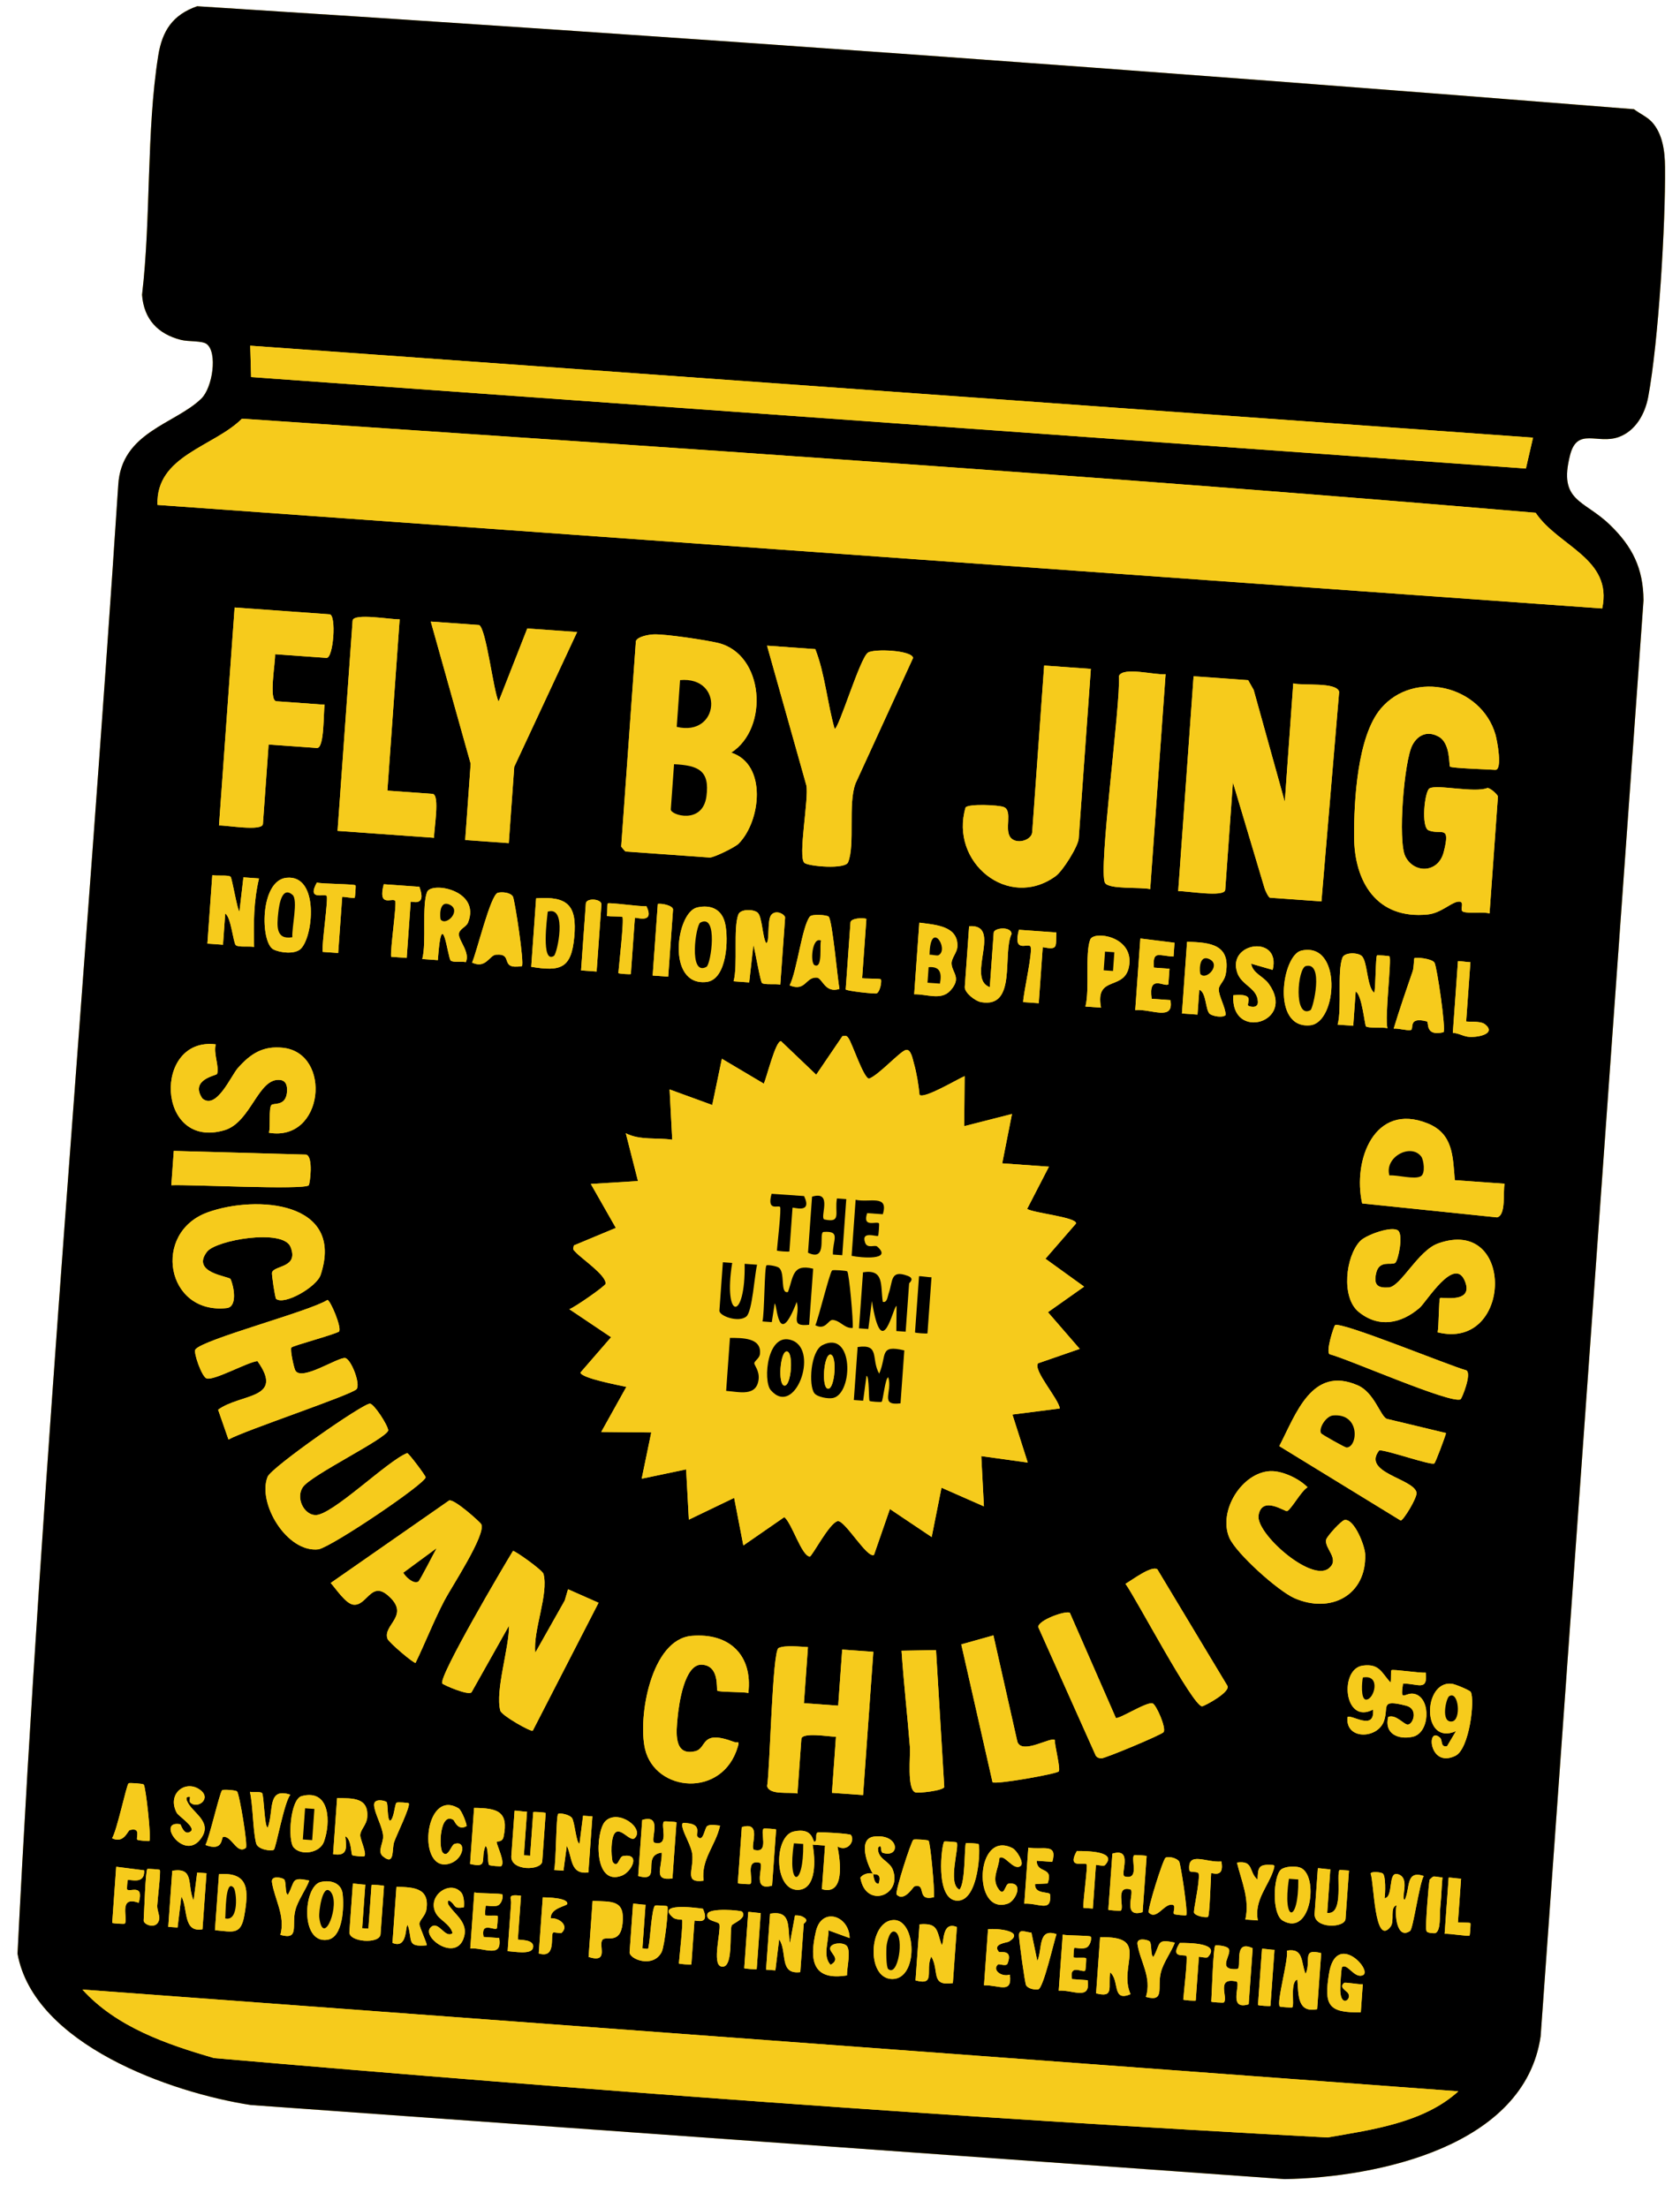 <svg xmlns="http://www.w3.org/2000/svg" fill="none" viewBox="0 0 86 113" height="113" width="86">
<g clip-path="url(#clip0_445_12406)">
<path fill="#F6CB1C" d="M84.547 6.227C84.317 5.981 83.918 5.799 83.645 5.588C59.174 3.631 34.591 1.869 10.093 0.319C8.841 0.758 8.306 1.567 8.1 2.85C7.485 6.713 7.734 11.163 7.271 15.09C7.364 16.334 8.08 17.097 9.268 17.397C9.65 17.494 10.349 17.43 10.58 17.607C11.143 18.034 10.889 19.834 10.301 20.405C8.951 21.71 6.215 22.109 6.053 24.82C4.408 49.874 2.151 74.947 0.897 99.992C1.741 104.64 8.757 107.109 12.839 107.735L65.768 111.528C70.52 111.439 78.049 109.859 78.867 104.216L84.134 30.728C84.121 29.086 83.562 27.966 82.399 26.848C81.063 25.564 79.767 25.675 80.372 23.293C80.739 21.847 81.777 22.759 82.861 22.369C83.732 22.056 84.21 21.178 84.373 20.317C84.898 17.509 85.266 11.461 85.234 8.548C85.226 7.74 85.111 6.837 84.547 6.229L84.547 6.227Z"></path>
<path fill="black" d="M84.547 6.227C85.113 6.835 85.226 7.738 85.234 8.546C85.264 11.459 84.898 17.509 84.373 20.315C84.212 21.177 83.734 22.053 82.861 22.368C81.778 22.757 80.741 21.845 80.373 23.291C79.767 25.673 81.063 25.562 82.399 26.847C83.562 27.966 84.121 29.086 84.132 30.726L78.866 104.214C78.048 109.858 70.521 111.437 65.766 111.526L12.839 107.733C8.757 107.107 1.741 104.638 0.897 99.99C2.151 74.946 4.408 49.872 6.053 24.82C6.213 22.109 8.951 21.712 10.301 20.405C10.889 19.836 11.143 18.034 10.58 17.607C10.349 17.431 9.648 17.493 9.268 17.397C8.08 17.097 7.364 16.334 7.271 15.09C7.736 11.163 7.485 6.713 8.1 2.85C8.306 1.567 8.841 0.758 10.093 0.319C34.591 1.869 59.174 3.632 83.643 5.59C83.918 5.8 84.317 5.983 84.545 6.228L84.547 6.227ZM78.477 22.398L12.81 17.693L12.853 19.298L78.111 23.98L78.477 22.397L78.477 22.398ZM82.016 31.142C82.57 28.58 79.768 27.97 78.61 26.243C56.614 24.369 34.441 22.916 12.385 21.428C10.941 22.87 7.97 23.313 8.06 25.841L82.014 31.14L82.016 31.142ZM74.225 39.234C74.308 39.316 76.188 39.375 76.536 39.4C76.932 39.428 76.637 37.885 76.552 37.592C75.827 35.089 72.388 34.252 70.683 36.267C69.486 37.681 69.308 40.974 69.316 42.812C69.325 45.142 70.482 47.063 73.083 46.802C73.751 46.734 74.253 46.212 74.614 46.151C75.054 46.077 74.677 46.586 74.901 46.661C75.222 46.769 75.869 46.651 76.25 46.747L76.679 40.77C76.685 40.687 76.308 40.328 76.141 40.328C75.496 40.597 73.547 40.129 73.175 40.349C72.927 40.497 72.731 42.335 73.134 42.497C73.779 42.757 74.272 42.165 73.904 43.606C73.626 44.692 72.387 44.721 71.939 43.83C71.545 43.043 71.874 38.938 72.301 38.132C72.591 37.585 73.1 37.392 73.655 37.706C74.261 38.048 74.166 39.174 74.226 39.233L74.225 39.234ZM32.553 32.804L31.8 43.324C31.798 43.342 32.004 43.579 32.022 43.581L36.326 43.889C36.525 43.903 37.622 43.369 37.807 43.183C38.95 42.037 39.284 39.117 37.432 38.521C39.385 37.265 39.117 33.472 36.755 32.906C36.143 32.76 34.044 32.441 33.456 32.47C33.21 32.481 32.642 32.578 32.555 32.808L32.553 32.804ZM39.265 33.045L41.277 40.195C41.418 40.856 40.829 43.88 41.181 44.165C41.393 44.337 43.261 44.508 43.414 44.132C43.784 43.228 43.395 41.13 43.798 40.089L46.741 33.672C46.677 33.277 44.748 33.191 44.432 33.4C44.021 33.671 42.937 37.319 42.725 37.299C42.346 35.976 42.229 34.476 41.735 33.222L39.265 33.045ZM14.081 33.482L16.711 33.671C17.07 33.697 17.23 31.465 16.871 31.44L12.01 31.091L11.21 42.248C11.559 42.225 13.43 42.569 13.459 42.168L13.75 38.104L16.22 38.281C16.621 38.31 16.547 36.407 16.619 36.067L14.149 35.89C13.741 35.861 14.106 33.876 14.081 33.482ZM20.458 31.697C20.065 31.722 18.08 31.356 18.05 31.765L17.279 42.524L22.22 42.878C22.197 42.53 22.541 40.659 22.141 40.63L19.83 40.464L20.458 31.698L20.458 31.697ZM24.521 31.988L22.051 31.811L24.093 39.086L23.813 42.991L26.044 43.151L26.324 39.245L29.542 32.348L26.991 32.165L25.522 35.906C25.252 35.356 24.886 32.135 24.521 31.988ZM55.841 34.233L53.45 34.061L52.839 42.588C52.809 43.009 52.041 43.23 51.736 42.871C51.395 42.468 51.857 41.499 51.387 41.305C51.112 41.192 49.571 41.13 49.428 41.325C48.596 44.119 51.615 46.605 54.042 44.838C54.407 44.572 55.19 43.319 55.219 42.917L55.841 34.231L55.841 34.233ZM59.666 34.507C59.172 34.569 57.481 34.103 57.279 34.599C57.376 36.025 56.202 44.575 56.568 45.189C56.772 45.529 58.407 45.391 58.88 45.505L59.668 34.508L59.666 34.507ZM63.89 34.809L61.101 34.609L60.313 45.606C60.706 45.581 62.691 45.947 62.721 45.538L63.114 40.039L64.729 45.443C64.763 45.571 64.936 45.938 65.016 45.943L67.646 46.132L68.552 35.405C68.423 34.886 66.681 35.107 66.203 34.973L65.769 41.03L64.177 35.308L63.892 34.806L63.89 34.809ZM15.361 48.591C16.042 48.038 16.375 44.74 14.661 44.924C13.294 45.069 13.319 48.239 13.996 48.589C14.339 48.766 15.053 48.842 15.361 48.591ZM20.227 46.099C20.325 46.204 19.971 48.565 20.021 48.968L20.817 49.025L21.023 46.156C21.027 46.094 21.87 46.468 21.466 45.384L19.644 45.254C19.326 46.466 20.073 45.935 20.225 46.099L20.227 46.099ZM21.861 45.655C21.584 46.363 21.843 48.228 21.615 49.081L22.413 49.138C22.623 46.163 22.918 49.049 23.074 49.163C23.229 49.277 23.631 49.193 23.846 49.241C24.071 48.747 23.495 48.16 23.491 47.825C23.486 47.547 23.865 47.452 23.959 47.215C24.624 45.545 22.073 45.108 21.861 45.655ZM26.715 49.448C26.852 49.331 26.349 46.039 26.255 45.885C26.128 45.673 25.698 45.634 25.482 45.693C25.109 45.793 24.408 48.723 24.165 49.265C24.878 49.599 25.049 48.889 25.391 48.861C26.331 48.785 25.51 49.636 26.715 49.448ZM30.541 49.722L30.786 46.296C30.808 45.996 30.011 45.939 29.99 46.239L29.744 49.665L30.541 49.722ZM34.206 49.985L34.452 46.559C34.467 46.349 33.884 46.224 33.673 46.262L33.41 49.928L34.206 49.985ZM35.695 46.441C34.607 46.682 34.099 50.468 36.152 50.259C37.223 50.15 37.306 48.043 37.115 47.242C36.946 46.537 36.39 46.287 35.697 46.441L35.695 46.441ZM37.798 46.797C37.521 47.511 37.781 49.367 37.553 50.223L38.351 50.28L38.566 48.371C38.652 48.633 38.915 50.216 39.006 50.308C39.116 50.417 39.72 50.335 39.943 50.394L40.189 46.968C40.2 46.81 39.722 46.521 39.474 46.833C39.258 47.105 39.414 48.274 39.216 48.262C39.026 47.956 39.019 46.891 38.774 46.7C38.546 46.523 37.905 46.524 37.798 46.797ZM42.415 46.909C42.299 46.824 41.573 46.767 41.455 46.913C41.056 47.41 40.799 49.695 40.422 50.43C41.243 50.773 41.23 49.991 41.815 50.034C42.101 50.055 42.225 50.856 42.971 50.613C42.873 50.11 42.605 47.051 42.415 46.911L42.415 46.909ZM44.35 47.026C44.145 46.958 43.552 46.999 43.537 47.208L43.291 50.634C43.286 50.714 44.814 50.881 44.882 50.84C45.068 50.728 45.143 50.185 45.091 50.123C45.042 50.065 44.13 50.102 44.133 50.054L44.35 47.026ZM46.797 50.887C47.44 50.867 48.172 51.223 48.649 50.697C49.246 50.041 48.728 49.777 48.711 49.319C48.7 49.026 49 48.761 49.011 48.428C49.044 47.376 47.867 47.331 47.06 47.221L46.797 50.887ZM50.668 50.523C49.424 50.071 51.353 47.274 49.61 47.403L49.388 50.511C49.367 50.8 49.916 51.237 50.228 51.29C52.077 51.61 51.296 48.792 51.785 47.792C51.752 47.392 50.886 47.484 50.868 47.733L50.668 50.523ZM53.173 51.344L53.378 48.475C54.182 48.63 54.037 48.461 54.074 47.722L52.159 47.585C51.836 48.794 52.592 48.263 52.742 48.427C52.902 48.604 52.381 50.843 52.375 51.287L53.173 51.344ZM55.809 48.087C55.532 48.796 55.791 50.66 55.563 51.514L56.361 51.571C56.032 49.829 57.648 50.778 57.812 49.349C57.975 47.92 55.99 47.624 55.809 48.087ZM58.376 48.031L58.114 51.696C58.907 51.617 60.114 52.295 59.913 51.185L58.956 51.117C58.769 49.823 59.619 50.542 59.81 50.377L59.868 49.58L59.07 49.522C58.994 48.609 59.324 48.926 60.073 48.954L60.123 48.249L58.376 48.031ZM60.767 48.202L60.504 51.868L61.302 51.925L61.393 50.651C61.769 50.803 61.696 51.711 61.938 51.897C62.076 52.004 62.599 52.109 62.744 51.946C62.74 51.555 62.371 50.954 62.392 50.612C62.405 50.405 62.681 50.202 62.744 49.871C63.028 48.361 62 48.225 60.768 48.202L60.767 48.202ZM65.149 49.639C65.593 47.821 62.789 48.211 63.337 49.786C63.564 50.441 64.364 50.561 64.392 51.267C64.407 51.66 63.924 51.503 63.898 51.471C63.79 51.336 64.303 50.823 63.134 50.937C62.986 53.313 66.389 52.323 64.941 50.341C64.663 49.962 64.124 49.811 64.049 49.321L65.149 49.639ZM66.613 48.653C65.633 48.876 65.055 52.676 67.071 52.473C68.469 52.331 68.72 48.172 66.613 48.653ZM68.719 49.013C68.442 49.727 68.702 51.583 68.474 52.439L69.272 52.496L69.397 50.744C69.721 50.91 69.856 52.459 69.924 52.527C70.032 52.634 70.781 52.558 71.024 52.621C70.873 52.091 71.25 49.08 71.125 48.943C71.105 48.919 70.514 48.877 70.489 48.897C70.415 48.958 70.424 50.513 70.35 50.809C69.957 50.519 70.012 49.164 69.694 48.914C69.467 48.736 68.824 48.738 68.718 49.011L68.719 49.013ZM73.893 52.829C74.03 52.712 73.558 49.464 73.431 49.267C73.294 49.053 72.465 48.983 72.403 49.038C72.378 49.061 72.378 49.525 72.315 49.708C71.978 50.683 71.643 51.657 71.343 52.644C71.615 52.625 71.964 52.75 72.21 52.719C72.411 52.695 72.03 52.009 73.044 52.277C73.162 52.308 72.922 53.059 73.893 52.83L73.893 52.829ZM75.271 49.241C75.156 49.254 74.635 49.164 74.633 49.196L74.37 52.861C74.669 52.873 74.916 53.05 75.218 53.068C75.685 53.095 76.624 52.901 76.008 52.416C75.771 52.229 75.049 52.318 75.053 52.27L75.27 49.241L75.271 49.241ZM10.868 44.787L10.617 48.293L11.415 48.35L11.529 46.757C11.83 46.923 11.94 48.277 12.074 48.376C12.235 48.495 12.763 48.406 13.007 48.466C12.979 47.254 12.977 46.152 13.259 44.958L12.461 44.901L12.257 46.651C12.163 46.644 11.881 44.949 11.805 44.873C11.696 44.764 11.092 44.846 10.868 44.787ZM16.721 45.848C16.819 45.953 16.465 48.314 16.515 48.717L17.311 48.774L17.517 45.905C17.519 45.873 18.109 45.989 18.155 45.95C18.179 45.93 18.22 45.339 18.201 45.314C18.137 45.237 16.526 45.247 16.221 45.169C15.694 46.111 16.6 45.719 16.721 45.848ZM27.444 45.974L27.193 49.48C28.716 49.737 29.249 49.552 29.397 47.956C29.546 46.34 29.064 45.856 27.444 45.974ZM31.862 46.933C31.958 47.039 31.685 49.401 31.656 49.802C31.654 49.834 32.292 49.88 32.294 49.848L32.5 46.978C32.505 46.915 33.545 47.329 33.092 46.378C32.778 46.411 31.185 46.172 31.111 46.239C31.07 46.276 31.104 46.723 31.065 46.876C31.238 46.923 31.819 46.883 31.863 46.933L31.862 46.933ZM53.694 59.711L51.304 59.54L51.804 57.014L49.358 57.637L49.38 55.077C49.023 55.223 47.298 56.261 47.072 56.033C47.019 55.516 46.923 54.909 46.78 54.415C46.726 54.23 46.634 53.654 46.357 53.741C46.042 53.84 44.979 55.025 44.488 55.205C44.213 55.191 43.635 53.434 43.445 53.151C43.335 52.987 43.321 53.015 43.125 53.028L41.782 55.004L39.98 53.286C39.702 53.266 39.249 55.134 39.101 55.462L36.953 54.187L36.459 56.554L34.277 55.758L34.412 58.331C33.624 58.215 32.758 58.371 32.034 58L32.658 60.446L30.244 60.595L31.525 62.844L29.379 63.74C29.319 63.957 29.331 63.94 29.457 64.077C29.783 64.431 31.015 65.248 31.005 65.696C31.003 65.81 29.416 66.912 29.145 67.005L31.281 68.439L29.713 70.247C29.755 70.537 31.675 70.893 32.063 70.98L30.777 73.288L33.338 73.312L32.848 75.68L35.123 75.203L35.262 77.776L37.581 76.661L38.052 79.097L40.15 77.645C40.544 77.967 41.031 79.632 41.452 79.663C41.567 79.672 42.44 77.959 42.883 77.849C43.254 77.799 44.397 79.791 44.741 79.577L45.554 77.232L47.692 78.665L48.196 76.14L50.367 77.096L50.232 74.523L52.611 74.854L51.826 72.396L54.251 72.086C54.2 71.596 52.862 70.118 53.142 69.773L55.272 69.036L53.645 67.158L55.497 65.85L53.517 64.422L55.085 62.616C55.112 62.292 52.934 62.09 52.579 61.873L53.694 59.712L53.694 59.711ZM74.472 60.4C74.371 59.191 74.395 58.023 73.081 57.494C70.357 56.398 69.232 59.386 69.73 61.592L76.635 62.304C77.113 62.191 76.927 60.983 77.022 60.582L74.472 60.4ZM13.768 57.973C16.591 58.449 17.01 53.898 14.484 53.624C13.462 53.512 12.821 53.93 12.173 54.665C11.813 55.074 11.079 56.821 10.358 56.217C9.702 55.238 11.084 55.047 11.113 54.962C11.238 54.599 10.909 53.886 11.048 53.45C7.821 53.044 7.992 58.871 11.488 57.843C12.866 57.438 13.214 55.111 14.362 55.274C14.712 55.323 14.726 55.725 14.676 56.001C14.562 56.624 13.986 56.434 13.89 56.559C13.745 56.75 13.857 57.65 13.768 57.971L13.768 57.973ZM71.415 64.636C71.578 64.521 71.842 63.207 71.571 62.981C71.264 62.723 69.927 63.198 69.624 63.517C68.878 64.305 68.642 66.403 69.55 67.141C70.573 67.975 71.717 67.749 72.664 66.939C73.014 66.641 74.449 64.255 74.986 65.561C75.469 66.736 73.792 66.368 73.717 66.43C73.649 66.486 73.66 67.901 73.591 68.185C77.425 69.144 77.575 62.216 73.614 63.638C72.582 64.008 71.704 65.854 71.08 65.892C70.518 65.927 70.31 65.76 70.443 65.163C70.597 64.467 71.225 64.769 71.414 64.635L71.415 64.636ZM15.802 60.664C15.869 60.595 16.05 59.184 15.67 59.092L8.896 58.903L8.77 60.659C9.636 60.612 15.556 60.916 15.802 60.664ZM14.134 66.476C14.562 66.818 16.208 65.864 16.413 65.25C17.66 61.484 13.124 61.155 10.644 62.043C7.756 63.074 8.5 67.288 11.604 66.948C12.17 66.885 11.973 65.835 11.8 65.462C11.734 65.316 9.753 65.158 10.598 64.062C11.06 63.465 14.492 62.867 14.873 63.818C15.307 64.902 14.043 64.745 13.924 65.126C13.897 65.211 14.081 66.434 14.134 66.478L14.134 66.476ZM74.768 71.614C74.837 71.575 75.361 70.28 75.058 70.131C74.237 69.914 68.626 67.608 68.343 67.822C68.281 67.868 67.857 69.174 68.062 69.309C68.998 69.543 74.291 71.878 74.77 71.614L74.768 71.614ZM17.354 68.149C17.51 67.961 16.916 66.555 16.762 66.531C15.862 67.115 10.361 68.554 9.999 69.07C9.894 69.22 10.325 70.455 10.57 70.547C10.936 70.682 12.662 69.717 13.178 69.66C14.587 71.637 12.319 71.306 11.164 72.15L11.696 73.677C12.479 73.226 18.046 71.376 18.256 71.093C18.465 70.809 17.96 69.551 17.67 69.506C17.296 69.449 15.458 70.698 15.122 70.151C15.047 70.029 14.837 69.062 14.916 68.967C14.995 68.872 17.023 68.335 17.353 68.152L17.354 68.149ZM74.025 73.344L70.983 72.614C70.66 72.468 70.347 71.269 69.508 70.903C67.149 69.869 66.334 72.387 65.486 74.012L71.701 77.821C71.832 77.827 72.567 76.635 72.511 76.384C72.354 75.667 69.687 75.377 70.606 74.227C71.035 74.219 73.267 75.017 73.423 74.897C73.489 74.846 73.966 73.567 74.023 73.346L74.025 73.344ZM18.945 71.838C18.626 71.79 13.893 75.098 13.7 75.58C13.159 76.924 14.693 79.491 16.313 79.293C17.052 79.123 21.768 75.938 21.79 75.608C21.796 75.53 20.924 74.373 20.846 74.368C19.828 74.76 16.968 77.596 16.13 77.541C15.528 77.501 15.14 76.638 15.505 76.109C15.938 75.482 19.767 73.638 19.875 73.207C19.84 72.906 19.154 71.871 18.947 71.838L18.945 71.838ZM65.036 75.292C63.575 75.353 62.345 77.33 62.927 78.695C63.27 79.499 65.426 81.425 66.256 81.791C68.111 82.609 69.954 81.648 69.885 79.552C69.87 79.114 69.336 77.743 68.842 77.79C68.67 77.806 67.937 78.618 67.889 78.791C67.767 79.241 68.638 79.801 68.002 80.283C67.1 80.967 64.268 78.471 64.427 77.549C64.604 76.517 65.794 77.39 65.891 77.339C66.124 77.216 66.606 76.309 66.934 76.119C66.511 75.68 65.646 75.268 65.036 75.294L65.036 75.292ZM24.635 78.006C24.589 77.913 23.25 76.697 22.99 76.796L16.929 81.016C17.19 81.306 17.689 82.064 18.072 82.123C18.768 82.231 18.98 80.912 19.84 81.639C21.062 82.674 19.571 83.153 19.836 83.874C19.904 84.059 21.194 85.156 21.273 85.103C21.783 84.048 22.214 82.937 22.759 81.898C23.108 81.231 24.893 78.528 24.635 78.008L24.635 78.006ZM59.245 80.316C58.938 80.108 57.941 80.876 57.614 81.057C58.144 81.78 61.08 87.368 61.538 87.326C61.66 87.316 63.032 86.585 62.825 86.267L59.245 80.315L59.245 80.316ZM27.403 84.58C27.278 83.452 28.095 81.586 27.823 80.552C27.771 80.355 26.364 79.36 26.262 79.374C25.786 80.14 22.432 85.836 22.641 86.159C22.686 86.228 23.998 86.802 24.141 86.607L26.056 83.202C26.071 84.334 25.34 86.526 25.611 87.549C25.678 87.801 27.183 88.647 27.273 88.576L30.641 82.028L29.079 81.337L28.909 81.913L27.404 84.579L27.403 84.58ZM54.769 82.547C54.594 82.403 53.142 82.912 53.148 83.272L56.094 89.857C56.17 89.959 56.258 89.985 56.38 89.992C56.552 90.001 59.461 88.79 59.564 88.651C59.716 88.447 59.185 87.235 59 87.178C58.691 87.082 57.244 88.025 57.119 87.918L54.769 82.549L54.769 82.547ZM50.853 83.698L49.208 84.159L50.808 91.213C50.943 91.346 54.086 90.791 54.197 90.66C54.302 90.534 53.99 89.339 53.993 89.049C53.79 88.879 52.308 89.819 52.08 89.14L50.853 83.698ZM71.185 86.117C70.713 85.602 70.611 85.134 69.767 85.244C68.543 85.402 68.784 88.292 70.286 87.495C70.386 88.625 69.174 87.718 68.978 87.882C68.852 89.058 70.536 89.019 70.853 88.061C71.09 87.349 70.631 86.953 71.983 87.297C72.605 87.456 72.353 88.236 72.069 88.266C71.883 88.284 71.454 87.715 71.061 87.873C70.846 88.722 71.562 89.052 72.315 88.888C73.188 88.697 73.263 86.983 72.467 86.711C71.932 86.528 71.65 87.243 71.822 86.164C72.581 86.159 73.093 86.581 72.984 85.608C72.695 85.632 71.294 85.421 71.229 85.48C71.181 85.525 71.225 85.969 71.183 86.118L71.185 86.117ZM75.291 86.597C75.243 86.506 74.492 86.192 74.309 86.172C72.827 86.018 72.77 89.381 74.533 88.598L74.077 89.365C73.72 89.439 73.859 89.066 73.718 88.937C73.001 88.286 73.134 90.53 74.504 89.86C75.22 89.508 75.506 87.012 75.291 86.597ZM47.915 84.451L46.151 84.484C46.261 86.127 46.449 87.775 46.58 89.419C46.613 89.839 46.417 91.567 46.854 91.731C47.001 91.787 48.287 91.649 48.338 91.456L47.916 84.451L47.915 84.451ZM38.308 86.645C38.536 84.716 37.341 83.559 35.402 83.725C33.322 83.903 32.645 87.895 33.018 89.508C33.533 91.729 37 92.047 37.771 89.388C37.865 89.063 37.759 89.222 37.577 89.153C35.816 88.489 36.225 89.478 35.581 89.629C34.471 89.888 34.616 88.634 34.686 87.901C34.75 87.235 35.03 85.157 35.924 85.199C36.854 85.242 36.655 86.451 36.721 86.526C36.795 86.612 38.031 86.577 38.308 86.648L38.308 86.645ZM41.359 84.299C40.964 84.28 40.199 84.185 39.856 84.344C39.532 84.492 39.419 90.528 39.269 91.415C39.387 91.886 40.414 91.701 40.822 91.79L41.022 89C41.048 88.635 42.472 88.886 42.793 88.886L42.587 91.756L44.181 91.87L44.707 84.539L43.112 84.424L42.907 87.294L41.153 87.168L41.359 84.299ZM7.356 91.331C7.302 91.279 6.622 91.236 6.584 91.267C6.47 91.359 5.986 93.711 5.735 94.081C6.344 94.376 6.536 93.691 6.645 93.663C7.247 93.506 6.946 94.075 7.026 94.154C7.07 94.199 7.623 94.24 7.646 94.22C7.757 94.126 7.463 91.433 7.358 91.332L7.356 91.331ZM9.734 92.247C10.106 92.617 10.861 92.05 10.239 91.6C9.493 91.059 8.525 91.809 9.049 92.78C9.141 92.95 10.032 93.521 9.764 93.728C9.421 93.992 9.262 93.37 9.23 93.364C7.988 93.142 9.357 95.216 10.226 94.173C10.953 93.3 9.934 92.832 9.627 92.279C9.547 92.136 9.457 91.921 9.73 91.966C9.724 92.046 9.692 92.204 9.735 92.247L9.734 92.247ZM12.132 91.679C12.042 91.615 11.442 91.572 11.373 91.62C11.251 91.706 10.721 94.052 10.516 94.424C11.449 94.787 11.316 94.024 11.426 94.008C11.867 93.945 12.122 94.933 12.586 94.572C12.701 94.482 12.249 91.765 12.131 91.678L12.132 91.679ZM13.412 91.766C13.321 91.681 12.965 91.744 12.794 91.704C12.956 92.444 12.941 93.68 13.112 94.343C13.196 94.67 13.91 94.757 14.018 94.67C14.132 94.577 14.551 92.196 14.866 91.855C13.653 91.452 14.029 92.699 13.704 93.534C13.529 93.522 13.519 91.867 13.412 91.768L13.412 91.766ZM15.03 94.55C15.412 94.991 16.37 94.838 16.581 94.265C16.936 93.297 16.909 91.539 15.446 91.922C14.85 92.078 14.72 94.194 15.03 94.55ZM17.256 92.024L17.051 94.894C17.8 95.023 17.746 94.571 17.676 93.981C17.993 94.127 17.967 94.885 18.029 94.943C18.084 94.995 18.621 95.025 18.645 95.006C18.802 94.883 18.436 94.143 18.44 93.923C18.448 93.64 18.765 93.398 18.797 93.017C18.886 91.977 18.043 92.039 17.256 92.024ZM19.786 92.225C19.706 92.148 19.118 92.013 19.149 92.4C19.185 92.839 19.569 93.456 19.611 93.949C19.641 94.311 19.297 94.753 19.598 95.004C20.214 95.516 20.051 94.661 20.176 94.275C20.279 93.956 21.041 92.416 20.92 92.288C20.899 92.266 20.36 92.221 20.3 92.261C20.198 92.333 20.18 93.06 19.976 93.181C19.808 93.169 19.876 92.308 19.786 92.225ZM23.881 93.458C23.923 93.432 23.651 92.657 23.468 92.546C21.681 91.474 21.317 95.969 23.058 95.364C23.765 95.118 23.88 94.159 23.254 94.377C23.094 94.433 22.933 95.11 22.664 94.814C22.442 94.573 22.518 92.695 23.218 93.148C23.253 93.171 23.441 93.727 23.879 93.458L23.881 93.458ZM24.268 92.527L24.063 95.396C25.034 95.626 24.571 95.158 24.848 94.49C25.015 94.502 24.947 95.363 25.038 95.447C25.09 95.497 25.632 95.529 25.655 95.508C25.879 95.326 25.435 94.461 25.426 94.284C25.422 94.209 25.712 94.311 25.777 94.008C26.056 92.695 25.448 92.537 24.268 92.527ZM26.978 92.721C26.863 92.734 26.342 92.643 26.34 92.675L26.174 94.986C26.118 95.776 27.722 95.745 27.757 95.26L27.934 92.789C27.936 92.757 27.298 92.712 27.296 92.744L27.136 94.975L26.817 94.952L26.977 92.721L26.978 92.721ZM28.572 92.835C28.463 92.928 28.473 95.3 28.367 95.704L28.844 95.739L29.015 94.468C29.313 95.062 29.165 95.953 30.119 95.83L30.325 92.961L29.847 92.927L29.665 94.357C29.498 94.348 29.422 93.243 29.281 93.045C29.147 92.857 28.644 92.775 28.572 92.835ZM32.487 94.076C33.023 93.582 31.643 92.555 30.987 93.209C30.486 93.707 30.351 96.557 31.826 95.997C32.341 95.802 32.82 94.825 31.89 94.993C31.674 95.032 31.638 95.671 31.357 95.28C31.279 94.927 31.266 94.108 31.458 93.839C31.736 93.448 32.255 94.291 32.487 94.076ZM32.875 93.143L32.669 96.013C33.937 96.378 32.787 94.953 33.874 94.817C33.904 95.586 33.401 96.275 34.423 96.138L34.629 93.269C34.631 93.237 34.016 93.203 33.992 93.224C33.792 93.389 34.299 94.509 33.513 94.312C33.228 94.24 33.981 92.814 32.875 93.143ZM35.7 93.987C35.601 93.867 35.95 93.385 35.187 93.309C34.974 93.287 34.878 93.255 34.937 93.525C35.019 93.903 35.385 94.464 35.436 94.888C35.533 95.685 34.985 96.392 36.017 96.254C35.879 95.141 36.642 94.454 36.861 93.431C36.654 93.427 36.404 93.339 36.206 93.454C36.069 93.536 35.999 94.352 35.701 93.988L35.7 93.987ZM37.975 93.509L37.769 96.378C37.767 96.41 38.382 96.445 38.406 96.424C38.606 96.258 38.099 95.138 38.885 95.335C39.17 95.407 38.417 96.834 39.523 96.504L39.729 93.635C39.731 93.603 39.116 93.568 39.092 93.589C38.892 93.754 39.399 94.875 38.613 94.677C38.328 94.606 39.081 93.179 37.975 93.509ZM42.233 94.454L42.073 96.685C43.26 97.028 43.02 95.251 42.871 94.501C43.411 94.805 43.787 94.19 43.556 93.909C43.502 93.844 42.072 93.757 41.89 93.778C41.675 93.803 41.884 94.225 41.688 94.256C41.596 94.254 41.63 93.514 40.638 93.732C39.601 93.961 39.604 96.745 40.844 96.722C41.835 96.705 41.731 95.1 41.596 94.408L42.233 94.454ZM44.692 95.912C44.718 95.954 45.18 95.812 44.975 96.413C44.713 96.409 44.719 95.933 44.692 95.912C44.56 95.809 44.157 95.906 44.043 96.103C44.305 97.692 46.193 97.036 45.709 95.706C45.536 95.23 44.911 95.162 44.945 94.571C45.175 94.299 45.035 94.781 45.193 94.83C46.108 95.106 46.043 93.842 44.749 93.994C43.885 94.096 44.399 95.458 44.692 95.913L44.692 95.912ZM47.53 94.202C47.496 94.165 46.818 94.111 46.757 94.154C46.639 94.24 45.799 96.853 45.9 96.959C46.283 97.365 46.757 96.555 46.811 96.54C47.463 96.37 46.865 97.328 47.812 97.096C47.847 96.723 47.63 94.307 47.532 94.2L47.53 94.202ZM48.972 94.295C48.951 94.271 48.361 94.229 48.335 94.25C48.202 94.359 47.836 97.25 49.002 97.276C50.125 97.3 50.199 94.499 50.086 94.375C50.065 94.351 49.475 94.309 49.449 94.329C49.355 94.406 49.434 96.348 49.115 96.708C48.48 96.434 49.132 94.474 48.969 94.295L48.972 94.295ZM52.251 95.493C52.44 95.34 52.055 94.701 51.834 94.587C49.923 93.608 49.755 98.058 51.593 97.425C51.996 97.287 52.437 96.311 51.638 96.402C51.447 96.423 51.419 97.098 51.126 96.694C50.727 96.145 51.12 95.673 51.162 95.092C51.429 94.874 51.889 95.786 52.253 95.491L52.251 95.493ZM52.639 94.56L52.433 97.429C53.173 97.386 53.84 97.904 53.753 96.964C53.737 96.786 52.955 96.976 52.983 96.429L53.629 96.394C53.948 95.493 53.071 95.922 53.07 95.234L53.867 95.291C54.146 94.302 53.393 94.696 52.637 94.561L52.639 94.56ZM55.622 95.413C55.698 95.496 55.426 97.3 55.462 97.644L55.941 97.679L56.101 95.448C56.103 95.425 56.495 95.527 56.556 95.463C57.249 94.743 55.626 94.732 55.122 94.734C54.594 95.677 55.502 95.285 55.622 95.413ZM56.943 94.868L56.737 97.737C56.735 97.769 57.35 97.804 57.374 97.783C57.574 97.618 57.067 96.497 57.853 96.695C58.138 96.766 57.385 98.193 58.491 97.863L58.697 94.994C58.699 94.962 58.084 94.927 58.06 94.948C57.861 95.114 58.367 96.234 57.581 96.037C57.296 95.965 58.049 94.538 56.943 94.868ZM60.721 98.021C60.83 97.934 60.436 95.386 60.361 95.27C60.238 95.084 59.808 94.993 59.664 95.078C59.537 95.152 58.707 97.779 58.809 97.884C59.216 98.308 59.609 97.366 60.037 97.491C60.208 97.542 60.022 97.878 60.1 97.956C60.146 98.003 60.697 98.04 60.721 98.021ZM61.838 98.103C61.923 98.031 61.974 96.196 61.998 95.872C62.001 95.818 62.699 96.172 62.522 95.27C61.756 95.346 60.776 94.715 60.881 95.713C60.9 95.882 61.341 95.725 61.364 95.916C61.417 96.344 61.073 97.809 61.121 97.896C61.23 98.091 61.776 98.155 61.836 98.104L61.838 98.103ZM64.375 96.201C63.909 95.808 64.195 95.2 63.318 95.325C63.556 96.3 63.984 97.201 63.749 98.24L64.386 98.286C64.189 97.232 64.948 96.512 65.197 95.679C65.275 95.417 65.234 95.453 64.989 95.442C64.396 95.417 64.397 95.645 64.374 96.201L64.375 96.201ZM65.573 95.686C65.177 96.029 65.089 97.964 65.668 98.299C67.129 99.145 67.531 95.943 66.551 95.582C66.303 95.491 65.77 95.517 65.573 95.687L65.573 95.686ZM68.099 95.668C67.985 95.68 67.463 95.59 67.461 95.622L67.296 97.933C67.239 98.723 68.844 98.692 68.878 98.207L69.055 95.736L68.578 95.702C68.369 95.873 68.838 98.03 67.94 97.899L68.099 95.668ZM70.784 95.884C70.68 95.812 70.167 95.761 70.163 95.897C70.34 96.298 70.348 99.656 71.177 98.615C71.416 98.313 71.117 97.616 71.491 97.513C71.381 97.953 71.5 99.293 72.182 98.825C72.342 98.715 72.651 96.411 72.88 96.012C71.947 95.703 72.197 96.617 71.913 97.224C71.664 97.206 72.243 96.069 71.526 95.913C71.039 95.808 71.343 97.098 70.877 97.148C70.917 96.903 70.944 95.997 70.782 95.884L70.784 95.884ZM73.188 96.193C73.128 96.36 72.971 98.548 73.005 98.743C73.028 98.871 73.035 98.872 73.154 98.914C73.207 98.932 73.438 98.949 73.473 98.937C73.768 98.828 73.691 97.995 73.724 97.673C73.761 97.305 73.785 96.927 73.804 96.558C73.808 96.505 73.815 96.451 73.815 96.398C73.816 96.292 73.84 96.186 73.838 96.081C73.694 96.093 73.467 96.014 73.359 96.046L73.188 96.194L73.188 96.193ZM74.794 96.147C74.679 96.16 74.158 96.07 74.156 96.102L73.95 98.971C74.187 98.95 75.168 99.114 75.225 99.062C75.249 99.042 75.291 98.45 75.271 98.426C75.231 98.379 74.63 98.412 74.632 98.38L74.792 96.149L74.794 96.147ZM23.6 96.845C23.041 96.203 21.858 97.014 22.298 97.889C22.491 98.276 23.031 98.445 23.169 98.936C22.777 99.232 22.468 98.294 22.072 98.617C21.502 99.085 23.279 100.42 23.726 99.218C24.029 98.403 23.272 97.996 22.956 97.476C22.91 97.4 22.882 97.143 23.116 97.354C23.317 97.537 23.243 97.702 23.745 97.612C23.771 97.383 23.753 97.016 23.602 96.842L23.6 96.845ZM43.495 99.19C43.475 98.037 42.066 97.578 41.77 98.837C41.417 100.345 41.605 101.383 43.358 101.1C43.344 100.736 43.59 99.787 43.322 99.566C43.107 99.39 42.562 99.442 42.499 99.683C42.43 99.943 43.095 100.241 42.518 100.559C42.09 100.1 42.438 99.358 42.405 98.792L43.496 99.19L43.495 99.19ZM45.751 98.265C44.474 98.289 44.312 101.268 45.669 101.285C47.029 101.302 46.921 98.245 45.751 98.265ZM5.949 95.54L5.744 98.409C5.742 98.441 6.357 98.476 6.381 98.455C6.6 98.273 6.003 96.986 7.101 97.384C7.391 96.376 6.644 96.857 6.506 96.701C6.49 96.684 6.522 96.24 6.54 96.224C6.624 96.154 7.428 96.49 7.38 95.723L5.951 95.54L5.949 95.54ZM7.544 95.654C7.443 95.738 7.382 97.911 7.355 98.284C7.338 98.519 8.076 98.79 8.154 98.197C8.175 98.03 8.041 97.759 8.049 97.532C8.061 97.228 8.241 95.768 8.18 95.7C8.16 95.676 7.567 95.635 7.544 95.654ZM8.819 95.746L8.613 98.615L9.09 98.649L9.284 97.059C9.636 97.674 9.347 98.922 10.365 98.74L10.571 95.871L10.094 95.837L9.911 97.267C9.559 96.477 9.978 95.551 8.819 95.746ZM11.209 95.917L11.004 98.786C11.941 98.873 12.331 99.042 12.508 98.023C12.729 96.757 12.761 95.803 11.209 95.917ZM14.534 96.176C14.421 96.091 13.864 95.968 13.921 96.331C14.056 97.202 14.62 98.064 14.352 99.025C15.35 99.308 14.915 98.528 15.121 97.755C15.258 97.242 15.641 96.746 15.832 96.248C14.876 96.037 15.119 96.29 14.74 96.97C14.577 96.955 14.671 96.277 14.534 96.174L14.534 96.176ZM16.419 96.319C15.53 96.523 15.352 99.48 16.754 99.278C17.569 99.162 17.614 97.581 17.541 96.935C17.476 96.366 16.93 96.203 16.421 96.319L16.419 96.319ZM18.7 96.454C18.585 96.466 18.064 96.376 18.062 96.408L17.885 98.878C17.848 99.398 19.442 99.513 19.479 98.993L19.656 96.522C19.658 96.49 19.02 96.445 19.018 96.477L18.858 98.707L18.539 98.684L18.698 96.454L18.7 96.454ZM20.294 96.568L20.089 99.437C20.896 99.773 20.724 98.522 20.874 98.531C21.133 99.307 20.787 99.66 21.841 99.561C21.895 99.53 21.466 98.623 21.469 98.466C21.474 98.26 21.775 98.065 21.828 97.722C22 96.623 21.166 96.581 20.293 96.569L20.294 96.568ZM24.279 96.853L24.073 99.723C24.791 99.665 25.72 100.256 25.554 99.189L24.754 99.132C24.6 98.325 25.292 98.816 25.428 98.699C25.453 98.678 25.495 98.086 25.474 98.062C25.422 98.004 24.886 98.074 24.834 98.016C24.818 97.999 24.85 97.555 24.868 97.539C24.902 97.511 25.316 97.622 25.512 97.507C25.708 97.391 25.771 97.026 25.712 96.958C25.653 96.889 24.53 96.915 24.279 96.855L24.279 96.853ZM26.67 97.025C25.934 96.926 26.18 97.15 26.162 97.389L25.985 99.86C26.295 99.877 27.178 100.048 27.276 99.71C27.422 99.214 26.505 99.307 26.508 99.257L26.668 97.026L26.67 97.025ZM27.785 97.105L27.579 99.974C28.499 100.261 28.159 99.047 28.312 98.913C28.368 98.863 28.692 98.974 28.752 98.919C29.153 98.547 28.608 98.137 28.191 98.177C28.172 97.638 29.028 97.558 29.04 97.434C29.072 97.126 28.016 97.105 27.785 97.103L27.785 97.105ZM30.335 97.287L30.13 100.157C31.217 100.498 30.595 99.525 30.853 99.264C31.043 99.072 31.756 99.528 31.869 98.442C31.995 97.227 31.349 97.333 30.335 97.287ZM33.045 97.482C32.93 97.494 32.409 97.404 32.407 97.436L32.23 99.906C32.203 100.273 33.44 100.752 33.871 99.902C34.026 99.596 34.239 97.647 34.159 97.56C34.138 97.537 33.563 97.503 33.533 97.526C33.364 97.659 33.283 99.18 33.221 99.499C33.165 99.79 33.249 99.758 32.885 99.713L33.045 97.482ZM34.913 98.255C34.983 98.342 34.777 100.148 34.753 100.486C34.751 100.518 35.389 100.564 35.391 100.532L35.551 98.301C35.555 98.247 36.38 98.579 35.983 97.689C35.515 97.617 33.575 97.386 34.451 98.139C34.586 98.254 34.898 98.237 34.913 98.255ZM37.986 97.836C37.926 97.767 36.31 97.627 36.216 97.951C36.099 98.353 36.794 98.312 36.829 98.491C36.904 98.876 36.445 100.508 36.907 100.639C37.566 100.828 37.33 98.9 37.452 98.548C37.49 98.44 38.283 98.17 37.986 97.834L37.986 97.836ZM38.942 97.904C38.827 97.917 38.306 97.827 38.303 97.859L38.098 100.728C38.095 100.76 38.734 100.805 38.736 100.774L38.942 97.904ZM39.42 97.939L39.215 100.808L39.692 100.842L39.886 99.252C40.321 99.901 39.862 101.071 40.967 100.933L41.144 98.463C41.146 98.43 41.417 98.308 41.168 98.144C41.002 98.034 40.882 98.027 40.695 98.031L40.435 99.453C40.305 98.615 40.527 97.758 39.42 97.94L39.42 97.939ZM47.071 98.487L46.865 101.356C47.93 101.646 47.34 100.837 47.673 100.131C48.105 100.885 47.611 101.666 48.777 101.493L48.983 98.624C48.174 98.291 48.349 99.536 48.197 99.53C47.948 98.806 48.027 98.4 47.071 98.487ZM50.577 98.738L50.371 101.607C51.14 101.582 51.828 102.079 51.694 101.062C51.255 101.199 50.773 100.815 51.089 100.538C51.139 100.495 51.512 100.659 51.577 100.492C51.872 99.729 51.184 99.954 51.135 99.898C50.771 99.477 51.556 99.424 51.643 99.371C52.501 98.837 51.08 98.679 50.577 98.738ZM52.797 98.907C52.519 98.906 52.144 98.668 52.163 99.079C52.177 99.379 52.461 101.497 52.527 101.606C52.636 101.786 52.959 101.843 53.146 101.814C53.407 101.774 53.945 99.385 54.083 98.989C53.115 98.655 53.372 99.753 53.102 100.361L52.797 98.907ZM54.402 99.012L54.196 101.881C54.914 101.824 55.842 102.415 55.677 101.348L54.877 101.29C54.723 100.484 55.415 100.974 55.551 100.857C55.575 100.837 55.618 100.245 55.597 100.221C55.545 100.162 55.009 100.233 54.957 100.175C54.941 100.158 54.972 99.714 54.991 99.698C55.025 99.669 55.439 99.781 55.635 99.665C55.831 99.549 55.894 99.185 55.835 99.116C55.776 99.048 54.653 99.073 54.402 99.014L54.402 99.012ZM56.315 99.149L56.11 102.019C57.059 102.265 56.715 101.701 56.83 100.949C57.328 101.354 56.9 102.476 57.873 102.061C57.224 100.594 58.913 99.069 56.317 99.149L56.315 99.149ZM58.842 99.351C58.729 99.268 58.172 99.143 58.229 99.506C58.369 100.402 58.973 101.196 58.66 102.2C59.658 102.485 59.223 101.703 59.429 100.93C59.566 100.417 59.949 99.921 60.141 99.423C59.184 99.212 59.427 99.465 59.048 100.145C58.885 100.131 58.979 99.452 58.842 99.35L58.842 99.351ZM60.732 100.106C60.808 100.187 60.595 102.011 60.572 102.337C60.569 102.369 61.208 102.414 61.21 102.382L61.37 100.151C61.372 100.129 61.764 100.231 61.825 100.166C62.518 99.446 60.895 99.436 60.391 99.438C59.869 100.254 60.638 100.006 60.732 100.106ZM62.212 99.572C62.101 99.665 62.035 102.041 62.006 102.441C62.004 102.473 62.619 102.507 62.643 102.487C62.904 102.271 62.206 101.18 63.282 101.41C63.563 101.47 62.818 102.916 63.92 102.578L64.125 99.709C63.083 99.217 63.614 100.755 63.327 100.775C62.176 100.852 63.196 99.92 62.853 99.693C62.737 99.585 62.251 99.539 62.212 99.572ZM65.241 99.789C65.126 99.802 64.605 99.711 64.603 99.743L64.397 102.612C64.395 102.644 65.033 102.69 65.035 102.658L65.241 99.789ZM67.426 102.828L67.632 99.959C66.61 99.693 67.14 100.347 66.835 101.024C66.587 100.428 66.75 99.684 65.879 99.831C65.964 100.303 65.33 102.487 65.514 102.691C65.535 102.715 66.125 102.757 66.151 102.737C66.28 102.63 66.025 101.423 66.412 101.313C66.474 102.121 66.414 103.03 67.426 102.826L67.426 102.828ZM69.794 101.074C70.212 100.764 68.376 98.841 68.03 101.02C67.778 102.608 67.975 103.023 69.659 102.988L69.761 101.552C69.559 101.571 68.862 101.437 68.804 101.483C68.544 101.7 68.888 101.871 68.982 101.977C69.261 102.287 68.639 102.798 68.607 101.878C68.6 101.688 68.655 100.714 68.701 100.675C68.976 100.446 69.344 101.316 69.793 101.073L69.794 101.074ZM74.654 107.032L4.217 101.824C5.955 103.745 8.529 104.626 10.953 105.33C29.906 106.972 48.964 108.38 67.955 109.394C70.246 108.997 72.887 108.639 74.652 107.032L74.654 107.032Z"></path>
<path fill="#F6CB1C" d="M53.695 59.711L52.579 61.872C52.934 62.088 55.112 62.291 55.086 62.615L53.518 64.421L55.497 65.849L53.645 67.157L55.272 69.034L53.142 69.772C52.862 70.116 54.198 71.596 54.252 72.084L51.827 72.395L52.611 74.852L50.232 74.522L50.367 77.094L48.196 76.138L47.693 78.664L45.555 77.231L44.742 79.575C44.398 79.79 43.252 77.797 42.883 77.848C42.441 77.957 41.567 79.67 41.452 79.662C41.032 79.632 40.544 77.966 40.15 77.644L38.052 79.096L37.582 76.659L35.263 77.775L35.123 75.202L32.848 75.679L33.339 73.311L30.777 73.286L32.064 70.979C31.675 70.891 29.757 70.534 29.713 70.246L31.282 68.438L29.145 67.003C29.417 66.91 31.002 65.808 31.005 65.695C31.015 65.246 29.784 64.43 29.458 64.076C29.333 63.94 29.32 63.955 29.379 63.738L31.526 62.843L30.245 60.594L32.658 60.444L32.035 57.998C32.759 58.37 33.627 58.214 34.412 58.329L34.277 55.756L36.46 56.553L36.953 54.185L39.101 55.46C39.25 55.133 39.703 53.264 39.98 53.284L41.782 55.003L43.125 53.027C43.322 53.014 43.335 52.986 43.445 53.149C43.635 53.432 44.213 55.192 44.488 55.203C44.979 55.023 46.042 53.839 46.358 53.74C46.635 53.652 46.727 54.228 46.781 54.413C46.925 54.908 47.02 55.515 47.072 56.032C47.298 56.26 49.025 55.222 49.38 55.076L49.358 57.636L51.804 57.012L51.304 59.538L53.695 59.709L53.695 59.711ZM39.931 61.769C40.007 61.85 39.794 63.675 39.771 64C39.769 64.032 40.407 64.078 40.409 64.046L40.569 61.815C40.574 61.751 41.614 62.166 41.161 61.214L39.498 61.098C39.246 62.017 39.832 61.664 39.931 61.769ZM41.569 61.245L41.363 64.114C42.406 64.606 41.875 63.068 42.162 63.049C43.071 62.987 42.613 63.463 42.639 64.206L43.116 64.24L43.321 61.37L42.844 61.336C42.712 62.068 43.096 62.604 42.207 62.413C41.926 62.353 42.671 60.907 41.569 61.245ZM43.802 61.405L43.596 64.274C44.081 64.378 45.714 64.514 44.908 63.8C44.786 63.692 44.402 63.925 44.287 63.602C44.062 62.967 44.885 63.314 44.953 63.25C44.975 63.228 45.019 62.637 44.998 62.614C44.88 62.477 44.125 62.864 44.393 62.089L45.192 62.146C45.507 61.112 44.505 61.564 43.803 61.405L43.802 61.405ZM37.004 64.602L36.827 67.073C36.807 67.352 37.819 67.71 38.209 67.372C38.517 67.106 38.625 65.237 38.756 64.726L38.12 64.681C38.169 67.663 37.006 67.571 37.481 64.635L37.004 64.601L37.004 64.602ZM39.235 64.762C39.124 64.855 39.135 67.227 39.029 67.631L39.507 67.666L39.655 66.714C39.781 66.723 39.817 69.13 40.782 66.634C40.989 67.35 40.369 67.92 41.418 67.803L41.624 64.933C40.554 64.667 40.62 65.339 40.336 66.124C39.915 66.238 40.211 65.138 39.871 64.883C39.746 64.789 39.281 64.724 39.233 64.764L39.235 64.762ZM43.371 65.068C43.336 65.032 42.659 64.977 42.598 65.021C42.479 65.107 41.903 67.459 41.741 67.826C42.272 68.104 42.397 67.526 42.636 67.553C43.037 67.598 43.231 68 43.652 67.963C43.687 67.59 43.471 65.175 43.372 65.068L43.371 65.068ZM44.176 65.116L43.97 67.986L44.447 68.02L44.63 66.589C45.159 69.883 45.717 66.823 45.894 66.84L45.882 68.124L46.359 68.158L46.536 65.686C46.538 65.651 46.853 65.444 46.464 65.299C45.554 64.958 45.712 65.589 45.487 66.205C45.429 66.366 45.416 66.684 45.188 66.631C45.059 65.792 45.281 64.936 44.174 65.118L44.176 65.116ZM47.683 65.368C47.569 65.38 47.047 65.29 47.045 65.322L46.839 68.191C46.837 68.223 47.475 68.269 47.478 68.237L47.683 65.368ZM39.456 71.147C40.687 72.567 41.937 69.142 40.565 68.606C39.275 68.1 39.038 70.667 39.456 71.147ZM41.688 71.306C41.834 71.499 42.394 71.602 42.64 71.55C43.685 71.329 43.707 68.031 42.101 68.844C41.49 69.153 41.383 70.897 41.688 71.308L41.688 71.306ZM37.172 71.183C37.834 71.233 38.739 71.499 38.836 70.579C38.881 70.152 38.603 69.861 38.614 69.764C38.625 69.652 38.877 69.51 38.901 69.306C39.005 68.446 37.977 68.477 37.367 68.472L37.172 71.181L37.172 71.183ZM43.901 68.941L43.707 71.651L44.184 71.685L44.356 70.414C44.509 70.425 44.454 71.636 44.516 71.699C44.547 71.732 45.096 71.771 45.132 71.743C45.199 71.691 45.318 70.485 45.473 70.494C45.702 71.241 45.004 71.957 46.098 71.822L46.292 69.113C44.987 68.806 45.415 69.358 45.005 70.304C44.573 69.549 45.067 68.768 43.901 68.941Z"></path>
<path fill="#F6CB1C" d="M82.016 31.142L8.063 25.842C7.971 23.313 10.941 22.871 12.387 21.43C34.443 22.918 56.616 24.37 78.612 26.245C79.769 27.972 82.57 28.582 82.018 31.144L82.016 31.142Z"></path>
<path fill="#F6CB1C" d="M74.655 107.032C72.889 108.639 70.249 108.997 67.957 109.394C48.966 108.382 29.907 106.972 10.956 105.331C8.531 104.626 5.957 103.745 4.22 101.824L74.656 107.032L74.655 107.032Z"></path>
<path fill="#F6CB1C" d="M78.477 22.399L78.112 23.98L12.856 19.299L12.81 17.693L78.477 22.399Z"></path>
<path fill="#F6CB1C" d="M63.891 34.809L64.176 35.311L65.768 41.033L66.202 34.977C66.68 35.109 68.421 34.889 68.551 35.408L67.644 46.135L65.015 45.947C64.935 45.941 64.762 45.574 64.728 45.446L63.113 40.042L62.719 45.541C62.69 45.95 60.703 45.585 60.312 45.609L61.1 34.613L63.889 34.812L63.891 34.809Z"></path>
<path fill="#F6CB1C" d="M32.554 32.804C32.641 32.575 33.209 32.477 33.455 32.466C34.043 32.439 36.142 32.757 36.754 32.903C39.116 33.469 39.385 37.264 37.431 38.518C39.283 39.115 38.948 42.035 37.806 43.18C37.621 43.366 36.524 43.9 36.325 43.886L32.021 43.577C32.003 43.576 31.797 43.338 31.799 43.321L32.552 32.801L32.554 32.804ZM34.642 37.2C36.849 37.728 37.074 34.601 34.813 34.809L34.642 37.2ZM34.505 39.111L34.339 41.422C34.318 41.719 35.966 42.219 36.162 40.759C36.341 39.423 35.735 39.174 34.505 39.111Z"></path>
<path fill="#F6CB1C" d="M74.226 39.234C74.166 39.176 74.261 38.05 73.656 37.708C73.101 37.394 72.593 37.587 72.302 38.134C71.875 38.939 71.546 43.044 71.94 43.831C72.386 44.723 73.627 44.693 73.905 43.608C74.275 42.165 73.78 42.758 73.134 42.499C72.732 42.337 72.928 40.498 73.176 40.351C73.548 40.13 75.497 40.597 76.142 40.329C76.31 40.332 76.685 40.689 76.679 40.772L76.251 46.748C75.87 46.651 75.225 46.771 74.902 46.663C74.678 46.587 75.054 46.079 74.614 46.153C74.255 46.214 73.751 46.736 73.084 46.804C70.483 47.065 69.326 45.144 69.317 42.814C69.309 40.974 69.487 37.682 70.684 36.268C72.391 34.252 75.827 35.09 76.553 37.593C76.638 37.887 76.933 39.43 76.537 39.402C76.187 39.377 74.309 39.317 74.226 39.236L74.226 39.234Z"></path>
<path fill="#F6CB1C" d="M39.265 33.045L41.736 33.222C42.23 34.476 42.347 35.976 42.725 37.3C42.937 37.319 44.021 33.671 44.432 33.401C44.749 33.191 46.677 33.278 46.742 33.672L43.799 40.089C43.395 41.131 43.784 43.228 43.414 44.132C43.261 44.508 41.393 44.337 41.181 44.165C40.828 43.88 41.418 40.857 41.278 40.195L39.265 33.045Z"></path>
<path fill="#F6CB1C" d="M24.522 31.988C24.887 32.135 25.253 35.356 25.523 35.907L26.992 32.165L29.543 32.348L26.325 39.246L26.045 43.151L23.814 42.991L24.094 39.086L22.052 31.811L24.522 31.988Z"></path>
<path fill="#F6CB1C" d="M14.082 33.482C14.107 33.876 13.741 35.861 14.15 35.89L16.62 36.067C16.548 36.408 16.622 38.31 16.221 38.281L13.751 38.104L13.459 42.169C13.431 42.569 11.558 42.225 11.211 42.248L12.011 31.092L16.872 31.44C17.231 31.466 17.071 33.697 16.712 33.671L14.082 33.482Z"></path>
<path fill="#F6CB1C" d="M55.842 34.233L55.219 42.919C55.191 43.319 54.408 44.572 54.042 44.839C51.615 46.606 48.597 44.12 49.429 41.327C49.571 41.131 51.115 41.194 51.387 41.306C51.858 41.499 51.395 42.468 51.737 42.873C52.04 43.233 52.81 43.011 52.84 42.59L53.451 34.063L55.842 34.234L55.842 34.233Z"></path>
<path fill="#F6CB1C" d="M27.403 84.581L28.908 81.915L29.077 81.338L30.64 82.029L27.272 88.578C27.182 88.648 25.677 87.803 25.61 87.551C25.339 86.527 26.07 84.334 26.055 83.204L24.139 86.608C23.997 86.803 22.683 86.23 22.64 86.161C22.43 85.838 25.787 80.142 26.26 79.375C26.362 79.362 27.77 80.356 27.821 80.554C28.094 81.587 27.275 83.452 27.401 84.582L27.403 84.581Z"></path>
<path fill="#F6CB1C" d="M20.459 31.697L19.831 40.463L22.141 40.629C22.542 40.657 22.198 42.53 22.221 42.877L17.28 42.523L18.051 31.764C18.081 31.355 20.066 31.72 20.459 31.695L20.459 31.697Z"></path>
<path fill="#F6CB1C" d="M17.354 68.149C17.022 68.332 14.998 68.866 14.917 68.964C14.836 69.063 15.048 70.026 15.123 70.148C15.46 70.695 17.298 69.448 17.671 69.503C17.962 69.546 18.465 70.806 18.257 71.09C18.049 71.373 12.48 73.223 11.697 73.674L11.165 72.147C12.318 71.303 14.588 71.634 13.178 69.658C12.663 69.715 10.936 70.681 10.571 70.544C10.327 70.453 9.894 69.217 10 69.067C10.362 68.553 15.863 67.112 16.763 66.528C16.916 66.55 17.511 67.957 17.355 68.146L17.354 68.149Z"></path>
<path fill="#F6CB1C" d="M24.636 78.006C24.895 78.528 23.109 81.23 22.759 81.896C22.215 82.935 21.784 84.046 21.274 85.102C21.195 85.154 19.903 84.058 19.836 83.873C19.57 83.151 21.063 82.673 19.841 81.637C18.98 80.908 18.77 82.23 18.072 82.122C17.69 82.062 17.191 81.306 16.929 81.015L22.99 76.794C23.251 76.696 24.59 77.911 24.636 78.005L24.636 78.006ZM21.408 80.941C21.492 80.893 22.195 79.496 22.336 79.251L20.649 80.492C20.772 80.71 21.172 81.08 21.408 80.941Z"></path>
<path fill="#F6CB1C" d="M74.025 73.344C73.968 73.566 73.491 74.844 73.425 74.896C73.269 75.016 71.037 74.219 70.608 74.225C69.689 75.375 72.356 75.666 72.513 76.383C72.567 76.634 71.834 77.826 71.703 77.82L65.488 74.011C66.335 72.386 67.151 69.868 69.51 70.902C70.349 71.27 70.662 72.468 70.985 72.613L74.027 73.343L74.025 73.344ZM67.628 73.353C67.667 73.416 68.854 74.08 68.93 74.081C69.504 74.077 69.657 72.33 68.248 72.441C67.868 72.472 67.489 73.124 67.628 73.353Z"></path>
<path fill="#F6CB1C" d="M41.359 84.299L41.154 87.168L42.907 87.294L43.113 84.425L44.707 84.539L44.182 91.87L42.588 91.756L42.793 88.887C42.472 88.886 41.048 88.635 41.022 89L40.822 91.79C40.415 91.701 39.388 91.888 39.269 91.415C39.421 90.526 39.533 84.492 39.856 84.344C40.198 84.185 40.964 84.28 41.359 84.299Z"></path>
<path fill="#F6CB1C" d="M59.667 34.507L58.879 45.504C58.407 45.39 56.771 45.529 56.568 45.187C56.201 44.574 57.375 36.023 57.279 34.597C57.481 34.101 59.173 34.569 59.666 34.505L59.667 34.507Z"></path>
<path fill="#F6CB1C" d="M18.945 71.838C19.153 71.869 19.839 72.906 19.874 73.207C19.766 73.637 15.938 75.482 15.503 76.109C15.137 76.637 15.527 77.501 16.129 77.541C16.969 77.596 19.828 74.76 20.844 74.368C20.923 74.373 21.794 75.529 21.788 75.608C21.766 75.938 17.05 79.124 16.311 79.293C14.69 79.491 13.158 76.924 13.698 75.58C13.892 75.098 18.625 71.79 18.944 71.838L18.945 71.838Z"></path>
<path fill="#F6CB1C" d="M71.416 64.637C71.227 64.771 70.599 64.467 70.445 65.165C70.312 65.762 70.522 65.928 71.082 65.894C71.706 65.856 72.584 64.01 73.616 63.639C77.576 62.22 77.427 69.148 73.593 68.187C73.662 67.905 73.651 66.487 73.719 66.431C73.794 66.369 75.471 66.738 74.988 65.563C74.451 64.257 73.016 66.641 72.666 66.941C71.717 67.752 70.575 67.977 69.552 67.143C68.644 66.403 68.88 64.307 69.626 63.519C69.93 63.199 71.264 62.723 71.573 62.983C71.844 63.209 71.58 64.523 71.418 64.638L71.416 64.637Z"></path>
<path fill="#F6CB1C" d="M14.135 66.476C14.082 66.434 13.898 65.21 13.925 65.125C14.044 64.744 15.308 64.9 14.874 63.817C14.493 62.866 11.061 63.463 10.599 64.061C9.754 65.157 11.735 65.315 11.802 65.46C11.972 65.835 12.171 66.884 11.605 66.946C8.501 67.287 7.757 63.073 10.645 62.041C13.125 61.156 17.661 61.482 16.414 65.249C16.211 65.863 14.563 66.815 14.135 66.475L14.135 66.476Z"></path>
<path fill="#F6CB1C" d="M65.036 75.292C65.646 75.267 66.511 75.678 66.934 76.118C66.606 76.308 66.124 77.215 65.891 77.337C65.794 77.388 64.604 76.515 64.427 77.547C64.27 78.469 67.102 80.966 68.002 80.281C68.638 79.799 67.766 79.239 67.889 78.79C67.937 78.617 68.669 77.804 68.842 77.788C69.336 77.742 69.87 79.113 69.885 79.55C69.954 81.647 68.112 82.607 66.257 81.789C65.426 81.423 63.27 79.496 62.927 78.694C62.345 77.329 63.576 75.351 65.036 75.29L65.036 75.292Z"></path>
<path fill="#F6CB1C" d="M38.309 86.645C38.031 86.576 36.795 86.611 36.721 86.523C36.656 86.448 36.855 85.239 35.925 85.196C35.031 85.154 34.751 87.232 34.687 87.898C34.617 88.631 34.472 89.885 35.582 89.626C36.226 89.476 35.817 88.488 37.578 89.15C37.76 89.219 37.868 89.06 37.772 89.385C37.001 92.044 33.535 91.725 33.019 89.505C32.645 87.891 33.323 83.9 35.403 83.721C37.342 83.555 38.537 84.713 38.309 86.642L38.309 86.645Z"></path>
<path fill="#F6CB1C" d="M13.768 57.973C13.857 57.652 13.747 56.752 13.89 56.56C13.986 56.434 14.563 56.624 14.676 56.002C14.727 55.727 14.71 55.326 14.363 55.276C13.216 55.113 12.868 57.438 11.489 57.845C7.992 58.872 7.821 53.046 11.048 53.452C10.909 53.886 11.238 54.601 11.113 54.964C11.084 55.049 9.702 55.24 10.359 56.219C11.079 56.822 11.814 55.075 12.174 54.666C12.82 53.931 13.462 53.516 14.484 53.626C17.01 53.9 16.593 58.451 13.768 57.974L13.768 57.973Z"></path>
<path fill="#F6CB1C" d="M74.472 60.4L77.022 60.582C76.927 60.983 77.112 62.191 76.635 62.305L69.73 61.592C69.232 59.386 70.357 56.398 73.081 57.495C74.395 58.023 74.369 59.191 74.472 60.4ZM72.755 59.195C72.233 58.494 70.857 59.21 71.124 60.158C71.539 60.122 72.402 60.383 72.731 60.201C72.984 60.06 72.877 59.358 72.755 59.195Z"></path>
<path fill="#F6CB1C" d="M54.769 82.547L57.119 87.916C57.245 88.023 58.691 87.081 59.001 87.177C59.186 87.233 59.718 88.446 59.564 88.65C59.459 88.788 56.553 90.001 56.38 89.99C56.259 89.983 56.169 89.959 56.095 89.856L53.148 83.27C53.142 82.91 54.595 82.403 54.769 82.546L54.769 82.547Z"></path>
<path fill="#F6CB1C" d="M50.853 83.698L52.08 89.14C52.309 89.819 53.791 88.879 53.993 89.049C53.99 89.339 54.301 90.534 54.197 90.66C54.087 90.791 50.943 91.346 50.808 91.213L49.208 84.159L50.853 83.698Z"></path>
<path fill="#F6CB1C" d="M59.245 80.316L62.826 86.269C63.031 86.587 61.66 87.316 61.539 87.328C61.08 87.369 58.144 81.782 57.614 81.059C57.941 80.876 58.936 80.11 59.245 80.318L59.245 80.316Z"></path>
<path fill="#F6CB1C" d="M47.915 84.451L48.337 91.456C48.286 91.649 46.999 91.787 46.853 91.731C46.415 91.567 46.613 89.839 46.579 89.419C46.448 87.775 46.26 86.127 46.15 84.483L47.913 84.451L47.915 84.451Z"></path>
<path fill="#F6CB1C" d="M74.769 71.614C74.291 71.878 68.998 69.543 68.061 69.309C67.857 69.174 68.279 67.868 68.342 67.822C68.625 67.608 74.236 69.914 75.056 70.131C75.36 70.278 74.835 71.575 74.767 71.614L74.769 71.614Z"></path>
<path fill="#F6CB1C" d="M15.802 60.664C15.556 60.914 9.636 60.612 8.77 60.659L8.896 58.904L15.671 59.092C16.052 59.184 15.869 60.595 15.802 60.664Z"></path>
<path fill="#F6CB1C" d="M71.186 86.117C71.229 85.966 71.184 85.522 71.232 85.479C71.297 85.419 72.698 85.632 72.987 85.606C73.095 86.58 72.583 86.16 71.824 86.163C71.653 87.241 71.935 86.527 72.47 86.71C73.264 86.981 73.191 88.696 72.317 88.887C71.564 89.051 70.849 88.72 71.064 87.871C71.457 87.713 71.886 88.283 72.072 88.264C72.354 88.235 72.608 87.454 71.985 87.296C70.634 86.953 71.091 87.347 70.856 88.06C70.539 89.017 68.855 89.057 68.981 87.881C69.177 87.717 70.389 88.623 70.289 87.493C68.786 88.29 68.546 85.4 69.77 85.243C70.613 85.135 70.718 85.601 71.188 86.116L71.186 86.117ZM69.766 85.855C69.719 86.063 69.644 86.969 69.924 86.984C70.343 87.006 70.719 85.676 69.766 85.855Z"></path>
<path fill="#F6CB1C" d="M37.799 46.797C37.906 46.522 38.549 46.522 38.775 46.7C39.018 46.891 39.027 47.956 39.217 48.262C39.416 48.276 39.26 47.104 39.475 46.834C39.723 46.523 40.201 46.81 40.19 46.968L39.944 50.395C39.721 50.335 39.117 50.417 39.007 50.308C38.918 50.218 38.654 48.634 38.567 48.371L38.352 50.28L37.554 50.223C37.782 49.365 37.522 47.51 37.8 46.795L37.799 46.797Z"></path>
<path fill="#F6CB1C" d="M68.72 49.013C68.826 48.74 69.469 48.738 69.695 48.916C70.014 49.166 69.959 50.523 70.352 50.811C70.426 50.514 70.417 48.959 70.491 48.899C70.515 48.878 71.105 48.921 71.127 48.945C71.251 49.082 70.874 52.093 71.026 52.623C70.783 52.559 70.034 52.636 69.926 52.529C69.857 52.461 69.722 50.912 69.399 50.746L69.273 52.499L68.475 52.442C68.704 51.584 68.444 49.731 68.721 49.016L68.72 49.013Z"></path>
<path fill="#F6CB1C" d="M10.869 44.787C11.092 44.846 11.696 44.764 11.806 44.873C11.88 44.949 12.162 46.644 12.257 46.651L12.461 44.901L13.259 44.958C12.978 46.152 12.979 47.254 13.008 48.466C12.763 48.407 12.236 48.497 12.074 48.376C11.942 48.279 11.83 46.923 11.529 46.757L11.415 48.352L10.617 48.294L10.868 44.788L10.869 44.787Z"></path>
<path fill="#F6CB1C" d="M42.234 94.454L41.597 94.409C41.732 95.102 41.835 96.707 40.844 96.724C39.605 96.746 39.602 93.961 40.638 93.734C41.631 93.514 41.597 94.255 41.688 94.258C41.885 94.225 41.676 93.803 41.891 93.78C42.072 93.759 43.503 93.847 43.556 93.91C43.788 94.192 43.412 94.806 42.872 94.503C43.021 95.253 43.261 97.03 42.074 96.687L42.234 94.456L42.234 94.454ZM41.119 94.374L40.642 94.34C40.289 96.599 41.146 96.66 41.119 94.374Z"></path>
<path fill="#F6CB1C" d="M21.861 45.655C22.075 45.109 24.627 45.545 23.96 47.215C23.866 47.45 23.487 47.547 23.491 47.825C23.496 48.16 24.071 48.747 23.847 49.241C23.632 49.193 23.225 49.273 23.074 49.163C22.924 49.053 22.624 46.163 22.414 49.14L21.616 49.083C21.844 48.228 21.584 46.363 21.861 45.655ZM22.562 47.067C22.863 47.411 23.636 46.586 23.015 46.3C22.439 46.035 22.522 47.022 22.562 47.067Z"></path>
<path fill="#F6CB1C" d="M60.767 48.202C61.999 48.225 63.027 48.359 62.742 49.871C62.68 50.202 62.404 50.405 62.391 50.612C62.37 50.952 62.739 51.555 62.743 51.946C62.598 52.109 62.076 52.004 61.936 51.897C61.696 51.711 61.769 50.803 61.392 50.651L61.3 51.926L60.503 51.869L60.765 48.204L60.767 48.202ZM61.451 49.853C61.752 50.197 62.525 49.372 61.903 49.087C61.327 48.821 61.411 49.809 61.451 49.853Z"></path>
<path fill="#F6CB1C" d="M73.894 52.829C72.923 53.058 73.162 52.308 73.044 52.276C72.032 52.007 72.411 52.694 72.211 52.718C71.965 52.748 71.616 52.626 71.344 52.643C71.644 51.656 71.978 50.683 72.316 49.707C72.379 49.523 72.378 49.06 72.404 49.036C72.466 48.981 73.295 49.052 73.432 49.265C73.559 49.462 74.03 52.71 73.894 52.827L73.894 52.829Z"></path>
<path fill="#F6CB1C" d="M35.696 46.441C36.389 46.287 36.947 46.537 37.114 47.242C37.307 48.043 37.222 50.149 36.151 50.259C34.098 50.469 34.606 46.682 35.694 46.441L35.696 46.441ZM36.163 49.483C36.396 49.357 36.776 46.717 35.849 47.22C35.615 47.346 35.235 49.986 36.163 49.483Z"></path>
<path fill="#F6CB1C" d="M50.668 50.523L50.868 47.733C50.886 47.483 51.752 47.392 51.785 47.793C51.296 48.794 52.077 51.612 50.228 51.29C49.916 51.236 49.367 50.8 49.388 50.511L49.61 47.403C51.353 47.274 49.424 50.071 50.668 50.523Z"></path>
<path fill="#F6CB1C" d="M26.716 49.448C25.513 49.635 26.334 48.786 25.392 48.861C25.048 48.888 24.877 49.599 24.166 49.265C24.409 48.725 25.108 45.794 25.483 45.693C25.698 45.635 26.13 45.674 26.256 45.885C26.349 46.039 26.853 49.333 26.716 49.448Z"></path>
<path fill="#F6CB1C" d="M66.614 48.653C68.721 48.172 68.469 52.333 67.072 52.473C65.055 52.677 65.634 48.877 66.614 48.653ZM67.084 51.699C67.217 51.627 67.785 49.217 66.849 49.442C66.417 49.545 66.21 52.167 67.084 51.699Z"></path>
<path fill="#F6CB1C" d="M46.798 50.887L47.06 47.221C47.868 47.331 49.046 47.377 49.011 48.428C49 48.759 48.701 49.025 48.712 49.319C48.728 49.778 49.247 50.041 48.65 50.697C48.172 51.223 47.439 50.869 46.798 50.887ZM48.05 48.883C48.603 48.572 47.615 47.027 47.585 48.861C47.725 48.851 47.965 48.932 48.05 48.883ZM48.117 50.34C48.214 49.822 48.147 49.447 47.539 49.5L47.482 50.296L48.117 50.342L48.117 50.34Z"></path>
<path fill="#F6CB1C" d="M15.361 48.591C15.053 48.842 14.338 48.767 13.996 48.59C13.319 48.239 13.294 45.07 14.662 44.924C16.373 44.74 16.041 48.04 15.361 48.591ZM14.966 47.966C14.927 47.495 15.275 46.052 14.971 45.795C14.448 45.35 14.296 46.24 14.245 46.71C14.172 47.398 14.116 48.111 14.966 47.966Z"></path>
<path fill="#F6CB1C" d="M42.415 46.91C42.606 47.05 42.874 50.109 42.971 50.611C42.224 50.855 42.102 50.053 41.816 50.033C41.232 49.991 41.243 50.771 40.423 50.429C40.799 49.694 41.056 47.41 41.456 46.911C41.572 46.766 42.298 46.822 42.415 46.908L42.415 46.91ZM42.027 48.142C41.567 47.914 41.46 49.29 41.7 49.397C42.136 49.596 41.939 48.298 42.027 48.142Z"></path>
<path fill="#F6CB1C" d="M65.149 49.639L64.049 49.321C64.124 49.812 64.664 49.962 64.942 50.341C66.388 52.323 62.987 53.313 63.134 50.937C64.304 50.821 63.791 51.336 63.898 51.471C63.925 51.503 64.407 51.66 64.392 51.267C64.365 50.559 63.565 50.44 63.337 49.786C62.791 48.211 65.595 47.821 65.149 49.639Z"></path>
<path fill="#F6CB1C" d="M27.444 45.975C29.065 45.857 29.547 46.34 29.397 47.956C29.249 49.554 28.716 49.737 27.193 49.481L27.444 45.975ZM28.352 48.924C28.525 48.817 29.055 46.331 28.037 46.66C28.009 46.949 27.683 49.338 28.352 48.924Z"></path>
<path fill="#F6CB1C" d="M75.291 86.597C75.507 87.012 75.22 89.51 74.504 89.86C73.136 90.53 73.003 88.286 73.718 88.937C73.86 89.066 73.721 89.441 74.077 89.366L74.533 88.598C72.772 89.381 72.829 86.018 74.309 86.173C74.492 86.192 75.243 86.506 75.291 86.597ZM74.183 86.813C74.028 86.914 73.737 88.175 74.326 88.103C74.817 88.044 74.669 86.498 74.183 86.813Z"></path>
<path fill="#F6CB1C" d="M70.784 95.884C70.946 95.995 70.918 96.903 70.879 97.149C71.345 97.099 71.04 95.808 71.528 95.913C72.243 96.069 71.664 97.208 71.915 97.225C72.199 96.618 71.948 95.703 72.882 96.012C72.652 96.411 72.344 98.715 72.183 98.825C71.502 99.295 71.383 97.955 71.493 97.513C71.12 97.617 71.418 98.313 71.178 98.615C70.35 99.656 70.342 96.299 70.165 95.898C70.17 95.762 70.681 95.811 70.785 95.884L70.784 95.884Z"></path>
<path fill="#F6CB1C" d="M55.809 48.087C55.99 47.624 57.978 47.9 57.812 49.349C57.645 50.798 56.032 49.829 56.361 51.572L55.563 51.515C55.791 50.661 55.532 48.797 55.809 48.087ZM57.044 48.736L56.567 48.702L56.498 49.659L56.976 49.693L57.044 48.736Z"></path>
<path fill="#F6CB1C" d="M58.377 48.031L60.125 48.249L60.075 48.955C59.325 48.926 58.993 48.608 59.069 49.523L59.866 49.58L59.809 50.378C59.618 50.542 58.766 49.823 58.954 51.117L59.912 51.185C60.113 52.295 58.906 51.617 58.112 51.696L58.375 48.031L58.377 48.031Z"></path>
<path fill="#F6CB1C" d="M47.071 98.487C48.027 98.4 47.948 98.806 48.198 99.53C48.352 99.536 48.175 98.29 48.983 98.624L48.778 101.493C47.612 101.666 48.106 100.885 47.674 100.131C47.341 100.837 47.929 101.646 46.866 101.356L47.071 98.487Z"></path>
<path fill="#F6CB1C" d="M67.426 102.828C66.414 103.03 66.474 102.123 66.412 101.315C66.024 101.425 66.281 102.63 66.151 102.738C66.127 102.759 65.537 102.717 65.514 102.693C65.33 102.49 65.965 100.304 65.88 99.833C66.75 99.684 66.588 100.428 66.835 101.026C67.142 100.347 66.61 99.695 67.632 99.96L67.426 102.83L67.426 102.828Z"></path>
<path fill="#F6CB1C" d="M24.269 92.527C25.449 92.539 26.057 92.695 25.778 94.008C25.713 94.311 25.422 94.209 25.427 94.284C25.436 94.462 25.88 95.326 25.657 95.509C25.633 95.528 25.091 95.495 25.038 95.447C24.948 95.362 25.015 94.5 24.849 94.49C24.572 95.16 25.034 95.628 24.064 95.396L24.269 92.527Z"></path>
<path fill="#F6CB1C" d="M62.212 99.572C62.249 99.539 62.737 99.585 62.853 99.693C63.196 99.92 62.175 100.853 63.327 100.775C63.614 100.755 63.083 99.217 64.125 99.709L63.92 102.578C62.817 102.916 63.563 101.47 63.282 101.41C62.206 101.18 62.905 102.272 62.643 102.487C62.619 102.508 62.004 102.472 62.006 102.441C62.035 102.042 62.101 99.665 62.212 99.572Z"></path>
<path fill="#F6CB1C" d="M56.316 99.149C58.914 99.069 57.223 100.594 57.872 102.062C56.899 102.475 57.327 101.354 56.829 100.949C56.714 101.701 57.058 102.265 56.109 102.019L56.314 99.149L56.316 99.149Z"></path>
<path fill="#F6CB1C" d="M28.572 92.835C28.644 92.775 29.147 92.857 29.281 93.045C29.422 93.243 29.498 94.35 29.665 94.357L29.848 92.927L30.325 92.961L30.119 95.83C29.164 95.953 29.311 95.062 29.015 94.468L28.844 95.74L28.367 95.706C28.473 95.3 28.463 92.93 28.572 92.837L28.572 92.835Z"></path>
<path fill="#F6CB1C" d="M20.295 96.568C21.168 96.581 22.001 96.621 21.831 97.721C21.777 98.063 21.476 98.258 21.471 98.465C21.468 98.622 21.895 99.527 21.843 99.56C20.789 99.657 21.135 99.305 20.876 98.53C20.726 98.519 20.896 99.771 20.091 99.436L20.296 96.567L20.295 96.568Z"></path>
<path fill="#F6CB1C" d="M39.42 97.939C40.527 97.758 40.306 98.615 40.435 99.452L40.696 98.03C40.882 98.026 41.003 98.033 41.169 98.143C41.417 98.306 41.147 98.43 41.144 98.462L40.967 100.932C39.862 101.069 40.321 99.901 39.886 99.251L39.692 100.841L39.215 100.806L39.421 97.937L39.42 97.939Z"></path>
<path fill="#F6CB1C" d="M17.257 92.024C18.043 92.039 18.887 91.978 18.798 93.017C18.766 93.398 18.447 93.64 18.441 93.923C18.436 94.143 18.8 94.883 18.646 95.006C18.622 95.025 18.085 94.995 18.029 94.943C17.968 94.884 17.993 94.125 17.677 93.981C17.746 94.571 17.802 95.023 17.051 94.894L17.257 92.024Z"></path>
<path fill="#F6CB1C" d="M56.943 94.868C58.05 94.537 57.296 95.965 57.581 96.037C58.366 96.233 57.859 95.114 58.06 94.948C58.084 94.928 58.699 94.964 58.697 94.994L58.491 97.863C57.385 98.195 58.138 96.766 57.853 96.695C57.069 96.499 57.575 97.618 57.374 97.783C57.35 97.804 56.735 97.768 56.737 97.738L56.943 94.868Z"></path>
<path fill="#F6CB1C" d="M8.819 95.746C9.978 95.551 9.559 96.476 9.911 97.268L10.094 95.837L10.571 95.871L10.365 98.74C9.347 98.923 9.636 97.676 9.284 97.059L9.09 98.649L8.613 98.615L8.819 95.746Z"></path>
<path fill="#F6CB1C" d="M33.045 97.482L32.886 99.713C33.25 99.758 33.167 99.792 33.222 99.499C33.283 99.18 33.365 97.66 33.533 97.526C33.564 97.501 34.139 97.536 34.16 97.56C34.24 97.648 34.026 99.594 33.871 99.902C33.44 100.752 32.204 100.272 32.23 99.906L32.407 97.436C32.409 97.404 32.929 97.494 33.045 97.482Z"></path>
<path fill="#F6CB1C" d="M37.975 93.509C39.082 93.178 38.328 94.606 38.613 94.677C39.398 94.873 38.891 93.754 39.092 93.589C39.116 93.568 39.731 93.604 39.729 93.635L39.523 96.504C38.417 96.835 39.171 95.407 38.886 95.335C38.101 95.14 38.608 96.259 38.407 96.424C38.383 96.445 37.768 96.409 37.77 96.378L37.975 93.509Z"></path>
<path fill="#F6CB1C" d="M32.875 93.144C33.981 92.812 33.228 94.24 33.513 94.312C34.298 94.508 33.791 93.389 33.992 93.224C34.016 93.203 34.631 93.239 34.629 93.269L34.423 96.138C33.403 96.275 33.906 95.587 33.874 94.817C32.787 94.953 33.937 96.378 32.669 96.013L32.875 93.144Z"></path>
<path fill="#F6CB1C" d="M43.495 99.19L42.404 98.792C42.437 99.359 42.09 100.1 42.516 100.558C43.094 100.241 42.43 99.943 42.497 99.683C42.559 99.444 43.105 99.39 43.32 99.565C43.59 99.787 43.342 100.736 43.356 101.1C41.604 101.382 41.415 100.345 41.768 98.837C42.064 97.578 43.475 98.037 43.493 99.19L43.495 99.19Z"></path>
<path fill="#F6CB1C" d="M12.132 91.68C12.251 91.765 12.703 94.483 12.587 94.574C12.124 94.935 11.869 93.946 11.428 94.01C11.318 94.026 11.449 94.789 10.518 94.425C10.722 94.054 11.253 91.708 11.374 91.622C11.442 91.574 12.044 91.617 12.134 91.681L12.132 91.68Z"></path>
<path fill="#F6CB1C" d="M20.227 46.099C20.075 45.936 19.328 46.466 19.646 45.255L21.469 45.386C21.872 46.469 21.03 46.094 21.025 46.156L20.82 49.026L20.023 48.968C19.974 48.567 20.327 46.204 20.229 46.099L20.227 46.099Z"></path>
<path fill="#F6CB1C" d="M15.031 94.55C14.721 94.194 14.852 92.078 15.447 91.922C16.91 91.539 16.936 93.299 16.581 94.265C16.37 94.838 15.413 94.989 15.031 94.55ZM16.094 92.581L15.617 92.547L15.503 94.142L15.98 94.177L16.094 92.581Z"></path>
<path fill="#F6CB1C" d="M47.531 94.202C47.631 94.308 47.846 96.723 47.811 97.098C46.864 97.33 47.462 96.37 46.81 96.542C46.756 96.555 46.284 97.367 45.899 96.961C45.798 96.854 46.638 94.242 46.756 94.156C46.817 94.112 47.496 94.167 47.529 94.203L47.531 94.202Z"></path>
<path fill="#F6CB1C" d="M18.7 96.454L18.541 98.685L18.86 98.708L19.02 96.477C19.022 96.445 19.66 96.49 19.658 96.522L19.481 98.993C19.444 99.513 17.849 99.399 17.887 98.879L18.064 96.408C18.066 96.376 18.586 96.466 18.702 96.454L18.7 96.454Z"></path>
<path fill="#F6CB1C" d="M69.794 101.075C69.344 101.318 68.976 100.448 68.703 100.677C68.657 100.716 68.602 101.69 68.609 101.88C68.641 102.801 69.263 102.289 68.984 101.979C68.889 101.874 68.545 101.702 68.806 101.485C68.864 101.438 69.562 101.571 69.763 101.554L69.66 102.99C67.977 103.025 67.779 102.608 68.032 101.022C68.379 98.841 70.214 100.766 69.796 101.076L69.794 101.075Z"></path>
<path fill="#F6CB1C" d="M48.973 94.295C49.136 94.475 48.484 96.435 49.119 96.709C49.437 96.347 49.359 94.406 49.453 94.33C49.477 94.309 50.068 94.351 50.09 94.375C50.203 94.501 50.127 97.301 49.006 97.276C47.84 97.251 48.206 94.359 48.339 94.25C48.363 94.229 48.954 94.272 48.976 94.296L48.973 94.295Z"></path>
<path fill="#F6CB1C" d="M26.979 92.721L26.819 94.952L27.138 94.975L27.298 92.744C27.3 92.712 27.939 92.758 27.936 92.79L27.759 95.26C27.724 95.745 26.12 95.776 26.176 94.986L26.342 92.675C26.344 92.643 26.864 92.734 26.98 92.721L26.979 92.721Z"></path>
<path fill="#F6CB1C" d="M7.357 91.331C7.462 91.431 7.756 94.125 7.645 94.218C7.621 94.239 7.071 94.198 7.024 94.153C6.945 94.073 7.246 93.504 6.644 93.662C6.535 93.691 6.343 94.375 5.734 94.079C5.985 93.711 6.469 91.359 6.583 91.266C6.622 91.235 7.301 91.277 7.355 91.329L7.357 91.331Z"></path>
<path fill="#F6CB1C" d="M45.751 98.266C46.922 98.244 47.03 101.301 45.669 101.285C44.312 101.268 44.474 98.29 45.751 98.266ZM45.467 100.773C45.966 101.208 46.3 99.153 45.838 98.88C45.546 98.71 45.404 99.402 45.386 99.569C45.359 99.797 45.358 100.679 45.467 100.773Z"></path>
<path fill="#F6CB1C" d="M16.721 45.848C16.601 45.719 15.695 46.111 16.221 45.169C16.527 45.247 18.138 45.237 18.201 45.314C18.222 45.338 18.18 45.93 18.156 45.95C18.11 45.99 17.52 45.873 17.518 45.905L17.312 48.774L16.516 48.717C16.466 48.316 16.82 45.954 16.721 45.848Z"></path>
<path fill="#F6CB1C" d="M65.574 95.686C65.77 95.517 66.303 95.491 66.552 95.581C67.531 95.941 67.129 99.143 65.669 98.297C65.091 97.962 65.177 96.028 65.574 95.684L65.574 95.686ZM66.46 96.19L65.983 96.156C65.63 98.415 66.487 98.476 66.46 96.19Z"></path>
<path fill="#F6CB1C" d="M44.693 95.912C44.4 95.456 43.888 94.095 44.75 93.993C46.044 93.84 46.109 95.104 45.194 94.828C45.035 94.78 45.177 94.298 44.946 94.57C44.912 95.161 45.537 95.228 45.71 95.704C46.194 97.035 44.305 97.692 44.044 96.101C44.156 95.904 44.561 95.808 44.693 95.91C44.72 95.932 44.713 96.407 44.976 96.412C45.181 95.811 44.72 95.953 44.693 95.91L44.693 95.912Z"></path>
<path fill="#F6CB1C" d="M44.351 47.026L44.134 50.054C44.13 50.102 45.041 50.066 45.091 50.123C45.145 50.185 45.07 50.728 44.883 50.84C44.814 50.881 43.286 50.714 43.292 50.634L43.537 47.208C43.552 46.999 44.147 46.958 44.351 47.026Z"></path>
<path fill="#F6CB1C" d="M23.601 96.845C23.753 97.02 23.77 97.387 23.744 97.616C23.242 97.703 23.317 97.54 23.115 97.357C22.881 97.145 22.91 97.402 22.955 97.479C23.271 97.999 24.028 98.406 23.726 99.222C23.28 100.423 21.501 99.088 22.072 98.62C22.467 98.297 22.776 99.235 23.168 98.939C23.03 98.447 22.492 98.278 22.297 97.892C21.858 97.017 23.04 96.207 23.599 96.848L23.601 96.845Z"></path>
<path fill="#F6CB1C" d="M60.721 98.022C60.698 98.041 60.147 98.003 60.1 97.956C60.024 97.879 60.21 97.542 60.038 97.491C59.61 97.366 59.217 98.308 58.81 97.885C58.708 97.779 59.538 95.152 59.665 95.078C59.809 94.993 60.239 95.084 60.362 95.271C60.439 95.387 60.83 97.935 60.721 98.022Z"></path>
<path fill="#F6CB1C" d="M53.174 51.344L52.376 51.287C52.382 50.843 52.905 48.604 52.743 48.429C52.592 48.264 51.839 48.794 52.16 47.587L54.075 47.724C54.038 48.462 54.183 48.632 53.379 48.476L53.174 51.346L53.174 51.344Z"></path>
<path fill="#F6CB1C" d="M30.335 97.287C31.349 97.333 31.995 97.227 31.87 98.442C31.756 99.528 31.041 99.074 30.853 99.264C30.596 99.523 31.219 100.498 30.13 100.157L30.335 97.287Z"></path>
<path fill="#F6CB1C" d="M16.42 96.319C16.929 96.202 17.477 96.366 17.54 96.935C17.614 97.582 17.568 99.162 16.753 99.278C15.351 99.48 15.53 96.523 16.418 96.319L16.42 96.319ZM16.911 96.807C16.504 96.373 16.311 97.867 16.342 98.121C16.542 99.759 17.47 97.402 16.911 96.807Z"></path>
<path fill="#F6CB1C" d="M9.734 92.247C9.69 92.204 9.722 92.046 9.728 91.966C9.455 91.922 9.546 92.137 9.625 92.279C9.932 92.832 10.951 93.3 10.224 94.173C9.357 95.216 7.989 93.141 9.229 93.364C9.26 93.37 9.419 93.992 9.762 93.728C10.03 93.521 9.139 92.95 9.047 92.78C8.525 91.808 9.493 91.059 10.237 91.6C10.859 92.05 10.105 92.617 9.732 92.247L9.734 92.247Z"></path>
<path fill="#F6CB1C" d="M13.413 91.766C13.52 91.866 13.53 93.522 13.705 93.533C14.031 92.699 13.654 91.452 14.867 91.853C14.552 92.196 14.133 94.575 14.018 94.668C13.911 94.755 13.197 94.669 13.113 94.342C12.943 93.678 12.957 92.443 12.795 91.703C12.966 91.743 13.322 91.68 13.413 91.765L13.413 91.766Z"></path>
<path fill="#F6CB1C" d="M68.1 95.668L67.94 97.899C68.838 98.029 68.369 95.873 68.578 95.7L69.055 95.734L68.878 98.207C68.844 98.692 67.239 98.723 67.296 97.933L67.461 95.622C67.463 95.59 67.983 95.68 68.1 95.668Z"></path>
<path fill="#F6CB1C" d="M52.252 95.493C51.887 95.789 51.428 94.876 51.161 95.094C51.119 95.675 50.726 96.147 51.125 96.695C51.418 97.1 51.446 96.425 51.636 96.403C52.435 96.311 51.995 97.287 51.592 97.427C49.754 98.058 49.922 93.61 51.832 94.589C52.053 94.702 52.439 95.341 52.25 95.494L52.252 95.493Z"></path>
<path fill="#F6CB1C" d="M32.487 94.076C32.256 94.289 31.737 93.447 31.459 93.839C31.266 94.109 31.28 94.927 31.357 95.28C31.639 95.671 31.675 95.032 31.891 94.993C32.819 94.825 32.341 95.802 31.827 95.997C30.351 96.557 30.486 93.707 30.987 93.209C31.644 92.555 33.023 93.582 32.487 94.076Z"></path>
<path fill="#F6CB1C" d="M11.21 95.917C12.762 95.802 12.729 96.757 12.509 98.023C12.331 99.042 11.941 98.873 11.004 98.786L11.21 95.917ZM11.959 96.611C11.511 96.115 11.563 98.056 11.528 98.181C12.25 98.367 12.113 96.782 11.959 96.611Z"></path>
<path fill="#F6CB1C" d="M54.402 99.012C54.653 99.073 55.779 99.05 55.835 99.115C55.891 99.18 55.828 99.551 55.635 99.664C55.443 99.777 55.025 99.668 54.991 99.696C54.973 99.711 54.941 100.154 54.957 100.173C55.009 100.233 55.545 100.161 55.597 100.219C55.618 100.243 55.575 100.835 55.551 100.856C55.415 100.974 54.723 100.484 54.877 101.289L55.677 101.346C55.841 102.415 54.914 101.824 54.196 101.882L54.402 99.012Z"></path>
<path fill="#F6CB1C" d="M24.28 96.853C24.53 96.915 25.657 96.891 25.713 96.956C25.769 97.021 25.706 97.392 25.513 97.505C25.321 97.618 24.903 97.509 24.869 97.537C24.851 97.552 24.819 97.996 24.835 98.014C24.887 98.074 25.423 98.002 25.475 98.06C25.496 98.084 25.453 98.676 25.429 98.697C25.293 98.816 24.601 98.325 24.755 99.13L25.555 99.187C25.719 100.256 24.792 99.665 24.074 99.723L24.28 96.853Z"></path>
<path fill="#F6CB1C" d="M52.798 98.907L53.102 100.361C53.372 99.753 53.116 98.655 54.083 98.989C53.946 99.385 53.409 101.774 53.146 101.814C52.961 101.843 52.636 101.786 52.527 101.606C52.461 101.497 52.177 99.379 52.163 99.079C52.143 98.667 52.517 98.906 52.798 98.907Z"></path>
<path fill="#F6CB1C" d="M23.882 93.458C23.444 93.727 23.254 93.169 23.221 93.148C22.52 92.693 22.443 94.571 22.666 94.815C22.936 95.11 23.096 94.433 23.256 94.377C23.883 94.159 23.767 95.118 23.06 95.364C21.32 95.971 21.683 91.475 23.471 92.547C23.654 92.656 23.925 93.431 23.883 93.458L23.882 93.458Z"></path>
<path fill="#F6CB1C" d="M31.862 46.933C31.817 46.883 31.237 46.923 31.064 46.876C31.102 46.723 31.068 46.278 31.109 46.239C31.183 46.172 32.776 46.411 33.09 46.377C33.543 47.329 32.503 46.914 32.498 46.978L32.293 49.848C32.291 49.88 31.652 49.834 31.654 49.802C31.683 49.403 31.957 47.041 31.86 46.932L31.862 46.933Z"></path>
<path fill="#F6CB1C" d="M75.272 49.242L75.055 52.27C75.051 52.318 75.771 52.229 76.01 52.416C76.626 52.901 75.687 53.097 75.22 53.068C74.919 53.05 74.671 52.873 74.372 52.861L74.635 49.196C74.637 49.164 75.157 49.254 75.273 49.242L75.272 49.242Z"></path>
<path fill="#F6CB1C" d="M50.578 98.738C51.079 98.68 52.502 98.838 51.644 99.371C51.556 99.426 50.772 99.477 51.136 99.898C51.185 99.954 51.873 99.729 51.578 100.492C51.513 100.659 51.14 100.495 51.09 100.538C50.775 100.815 51.256 101.198 51.694 101.062C51.83 102.079 51.14 101.582 50.372 101.607L50.578 98.738Z"></path>
<path fill="#F6CB1C" d="M34.206 49.985L33.41 49.928L33.673 46.262C33.886 46.224 34.467 46.349 34.452 46.558L34.206 49.985Z"></path>
<path fill="#F6CB1C" d="M30.541 49.722L29.744 49.665L29.99 46.239C30.011 45.939 30.808 45.996 30.786 46.296L30.541 49.722Z"></path>
<path fill="#F6CB1C" d="M52.639 94.56C53.396 94.694 54.15 94.301 53.869 95.288L53.072 95.231C53.073 95.922 53.95 95.491 53.631 96.392L52.985 96.428C52.956 96.974 53.739 96.785 53.755 96.963C53.84 97.902 53.175 97.385 52.435 97.428L52.641 94.558L52.639 94.56Z"></path>
<path fill="#F6CB1C" d="M35.7 93.987C35.998 94.35 36.068 93.534 36.205 93.454C36.401 93.338 36.652 93.428 36.86 93.431C36.641 94.453 35.878 95.141 36.016 96.254C34.984 96.392 35.534 95.686 35.435 94.888C35.384 94.464 35.018 93.903 34.936 93.525C34.877 93.256 34.973 93.287 35.186 93.309C35.951 93.385 35.6 93.866 35.699 93.987L35.7 93.987Z"></path>
<path fill="#F6CB1C" d="M64.376 96.201C64.4 95.646 64.398 95.419 64.992 95.442C65.237 95.451 65.278 95.417 65.199 95.68C64.951 96.51 64.192 97.231 64.389 98.286L63.752 98.24C63.985 97.203 63.559 96.3 63.321 95.325C64.198 95.201 63.912 95.809 64.378 96.201L64.376 96.201Z"></path>
<path fill="#F6CB1C" d="M14.534 96.176C14.671 96.277 14.577 96.957 14.739 96.972C15.119 96.292 14.876 96.037 15.832 96.25C15.641 96.748 15.257 97.243 15.121 97.756C14.915 98.531 15.351 99.309 14.352 99.026C14.618 98.064 14.056 97.204 13.921 96.332C13.865 95.969 14.421 96.094 14.533 96.177L14.534 96.176Z"></path>
<path fill="#F6CB1C" d="M58.842 99.351C58.979 99.452 58.886 100.132 59.048 100.147C59.427 99.467 59.184 99.212 60.141 99.425C59.95 99.923 59.566 100.418 59.43 100.932C59.224 101.704 59.658 102.486 58.66 102.201C58.971 101.197 58.369 100.403 58.229 99.508C58.174 99.144 58.729 99.269 58.842 99.353L58.842 99.351Z"></path>
<path fill="#F6CB1C" d="M5.95 95.54L7.379 95.723C7.426 96.49 6.623 96.153 6.539 96.224C6.521 96.239 6.489 96.682 6.505 96.701C6.643 96.859 7.39 96.378 7.099 97.384C6.002 96.986 6.599 98.273 6.379 98.455C6.355 98.476 5.74 98.44 5.743 98.409L5.948 95.54L5.95 95.54Z"></path>
<path fill="#F6CB1C" d="M19.786 92.225C19.877 92.31 19.808 93.169 19.976 93.181C20.182 93.06 20.199 92.333 20.3 92.261C20.359 92.219 20.898 92.266 20.921 92.288C21.041 92.416 20.28 93.954 20.177 94.275C20.051 94.661 20.216 95.516 19.599 95.004C19.296 94.753 19.642 94.311 19.611 93.949C19.57 93.456 19.186 92.841 19.15 92.4C19.118 92.013 19.707 92.15 19.786 92.225Z"></path>
<path fill="#F6CB1C" d="M34.913 98.255C34.897 98.237 34.584 98.254 34.452 98.139C33.575 97.386 35.516 97.617 35.984 97.689C36.38 98.579 35.556 98.247 35.552 98.301L35.392 100.532C35.389 100.564 34.751 100.518 34.753 100.487C34.778 100.148 34.984 98.342 34.913 98.255Z"></path>
<path fill="#F6CB1C" d="M61.838 98.103C61.779 98.153 61.233 98.09 61.123 97.895C61.075 97.808 61.419 96.342 61.366 95.915C61.343 95.724 60.902 95.882 60.883 95.712C60.777 94.713 61.758 95.345 62.524 95.268C62.7 96.171 62.004 95.816 62 95.871C61.977 96.196 61.925 98.029 61.84 98.102L61.838 98.103Z"></path>
<path fill="#F6CB1C" d="M60.733 100.106C60.639 100.006 59.87 100.254 60.392 99.438C60.895 99.436 62.519 99.446 61.825 100.166C61.765 100.229 61.373 100.128 61.371 100.152L61.211 102.383C61.209 102.414 60.57 102.369 60.573 102.337C60.596 102.011 60.809 100.187 60.733 100.106Z"></path>
<path fill="#F6CB1C" d="M37.986 97.836C38.283 98.171 37.489 98.442 37.452 98.55C37.331 98.9 37.564 100.829 36.907 100.641C36.445 100.508 36.904 98.876 36.829 98.492C36.794 98.313 36.099 98.355 36.216 97.953C36.31 97.631 37.925 97.77 37.986 97.837L37.986 97.836Z"></path>
<path fill="#F6CB1C" d="M27.785 97.105C28.016 97.107 29.072 97.128 29.04 97.435C29.028 97.56 28.172 97.639 28.191 98.178C28.609 98.139 29.153 98.549 28.752 98.921C28.692 98.976 28.37 98.865 28.311 98.915C28.159 99.049 28.499 100.265 27.579 99.976L27.785 97.106L27.785 97.105Z"></path>
<path fill="#F6CB1C" d="M74.794 96.148L74.634 98.379C74.632 98.41 75.232 98.38 75.272 98.424C75.293 98.448 75.249 99.039 75.227 99.061C75.169 99.113 74.189 98.948 73.952 98.97L74.157 96.1C74.16 96.069 74.679 96.159 74.796 96.146L74.794 96.148Z"></path>
<path fill="#F6CB1C" d="M55.623 95.414C55.502 95.285 54.595 95.677 55.123 94.734C55.625 94.732 57.249 94.743 56.556 95.463C56.495 95.526 56.103 95.424 56.101 95.448L55.942 97.679L55.463 97.644C55.426 97.3 55.699 95.494 55.623 95.414Z"></path>
<path fill="#F6CB1C" d="M7.544 95.654C7.568 95.633 8.16 95.676 8.18 95.7C8.243 95.769 8.063 97.228 8.049 97.532C8.039 97.759 8.175 98.03 8.154 98.197C8.074 98.79 7.338 98.519 7.355 98.284C7.382 97.911 7.443 95.739 7.544 95.654Z"></path>
<path fill="#F6CB1C" d="M26.67 97.025L26.511 99.256C26.507 99.305 27.425 99.212 27.279 99.709C27.179 100.046 26.298 99.876 25.988 99.858L26.165 97.388C26.182 97.149 25.936 96.926 26.672 97.023L26.67 97.025Z"></path>
<path fill="#F6CB1C" d="M38.942 97.904L38.737 100.773C38.734 100.805 38.096 100.76 38.098 100.728L38.304 97.859C38.306 97.826 38.826 97.917 38.942 97.904Z"></path>
<path fill="#F6CB1C" d="M65.241 99.789L65.035 102.658C65.033 102.69 64.395 102.644 64.397 102.613L64.603 99.743C64.605 99.711 65.125 99.802 65.241 99.789Z"></path>
<path fill="#F6CB1C" d="M73.36 96.045C73.466 96.014 73.695 96.091 73.838 96.079C73.84 96.185 73.817 96.291 73.816 96.397L73.653 96.465L73.804 96.556C73.786 96.925 73.762 97.304 73.724 97.672C73.385 97.923 73.553 98.54 73.473 98.935C73.439 98.947 73.207 98.931 73.154 98.912L73.006 98.741C72.972 98.546 73.129 96.359 73.189 96.191C73.193 96.18 73.348 96.047 73.36 96.043L73.36 96.045Z"></path>
<path fill="#F6CB1C" d="M73.473 98.937C73.553 98.541 73.385 97.925 73.724 97.673C73.692 97.995 73.768 98.828 73.473 98.937Z"></path>
<path fill="#F6CB1C" d="M73.155 98.915C73.035 98.874 73.029 98.872 73.006 98.743L73.155 98.915Z"></path>
<path fill="#F6CB1C" d="M73.803 96.559L73.651 96.467L73.814 96.398C73.814 96.451 73.807 96.506 73.803 96.559Z"></path>
<path fill="#F6CB1C" d="M73.189 96.194L73.361 96.045C73.349 96.047 73.193 96.183 73.189 96.194Z"></path>
<path fill="black" d="M39.235 64.762C39.283 64.722 39.748 64.788 39.873 64.882C40.212 65.137 39.917 66.239 40.337 66.123C40.621 65.338 40.556 64.666 41.626 64.932L41.42 67.801C40.371 67.918 40.989 67.347 40.784 66.633C39.819 69.129 39.783 66.72 39.657 66.712L39.508 67.666L39.031 67.632C39.137 67.225 39.126 64.854 39.237 64.762L39.235 64.762Z"></path>
<path fill="black" d="M44.176 65.116C45.283 64.936 45.061 65.792 45.191 66.629C45.419 66.683 45.431 66.364 45.489 66.203C45.714 65.587 45.556 64.958 46.467 65.298C46.854 65.443 46.541 65.65 46.538 65.685L46.361 68.155L45.884 68.121L45.896 66.839C45.719 66.821 45.161 69.882 44.632 66.588L44.449 68.018L43.972 67.984L44.178 65.115L44.176 65.116Z"></path>
<path fill="black" d="M43.902 68.941C45.068 68.768 44.574 69.549 45.006 70.304C45.415 69.358 44.988 68.806 46.292 69.113L46.098 71.822C45.003 71.957 45.702 71.241 45.473 70.494C45.32 70.483 45.202 71.689 45.132 71.743C45.096 71.771 44.547 71.732 44.516 71.699C44.456 71.637 44.511 70.427 44.356 70.414L44.185 71.687L43.708 71.653L43.902 68.943L43.902 68.941Z"></path>
<path fill="black" d="M37.172 71.183L37.366 68.473C37.977 68.477 39.004 68.448 38.901 69.308C38.877 69.511 38.624 69.652 38.613 69.765C38.603 69.862 38.88 70.153 38.835 70.58C38.739 71.499 37.834 71.233 37.172 71.184L37.172 71.183Z"></path>
<path fill="black" d="M43.371 65.068C43.469 65.175 43.686 67.59 43.651 67.963C43.23 67.998 43.036 67.598 42.635 67.553C42.396 67.526 42.271 68.104 41.739 67.826C41.902 67.459 42.478 65.107 42.596 65.021C42.657 64.977 43.337 65.032 43.37 65.068L43.371 65.068Z"></path>
<path fill="black" d="M41.569 61.245C42.671 60.907 41.926 62.353 42.207 62.413C43.098 62.604 42.713 62.068 42.844 61.336L43.321 61.37L43.116 64.24L42.638 64.206C42.611 63.463 43.069 62.987 42.162 63.049C41.875 63.068 42.406 64.606 41.363 64.114L41.569 61.245Z"></path>
<path fill="black" d="M39.456 71.147C39.038 70.665 39.275 68.1 40.565 68.606C41.936 69.144 40.688 72.567 39.456 71.147ZM40.281 69.166C39.935 69.135 39.8 70.882 40.156 70.914C40.511 70.946 40.636 69.198 40.281 69.166Z"></path>
<path fill="black" d="M41.688 71.306C41.383 70.896 41.49 69.152 42.101 68.843C43.707 68.031 43.685 71.327 42.64 71.549C42.394 71.602 41.833 71.499 41.688 71.304L41.688 71.306ZM42.512 69.326C42.166 69.295 42.031 71.042 42.387 71.073C42.742 71.105 42.867 69.358 42.512 69.326Z"></path>
<path fill="black" d="M43.802 61.405C44.504 61.564 45.507 61.112 45.191 62.144L44.391 62.087C44.124 62.864 44.878 62.477 44.997 62.612C45.018 62.636 44.974 63.226 44.951 63.248C44.884 63.314 44.06 62.967 44.286 63.6C44.401 63.924 44.785 63.691 44.907 63.799C45.712 64.512 44.08 64.378 43.595 64.272L43.8 61.403L43.802 61.405Z"></path>
<path fill="black" d="M37.004 64.602L37.481 64.636C37.008 67.573 38.169 67.664 38.119 64.682L38.756 64.728C38.625 65.238 38.517 67.107 38.209 67.374C37.819 67.71 36.807 67.352 36.827 67.074L37.004 64.604L37.004 64.602Z"></path>
<path fill="black" d="M39.931 61.769C39.832 61.664 39.244 62.017 39.498 61.098L41.161 61.214C41.614 62.166 40.574 61.751 40.569 61.815L40.409 64.046C40.407 64.078 39.769 64.032 39.771 64C39.794 63.675 40.007 61.85 39.931 61.769Z"></path>
<path fill="black" d="M47.684 65.368L47.478 68.237C47.476 68.269 46.837 68.223 46.84 68.191L47.045 65.322C47.047 65.29 47.567 65.38 47.684 65.368Z"></path>
<path fill="black" d="M34.505 39.112C35.735 39.174 36.343 39.423 36.162 40.759C35.966 42.219 34.318 41.719 34.339 41.422L34.505 39.112Z"></path>
<path fill="black" d="M34.642 37.2L34.813 34.809C37.074 34.601 36.85 37.729 34.642 37.2Z"></path>
<path fill="black" d="M21.409 80.941C21.171 81.08 20.772 80.71 20.65 80.492L22.337 79.251C22.197 79.496 21.492 80.893 21.409 80.941Z"></path>
<path fill="black" d="M67.629 73.352C67.488 73.124 67.867 72.471 68.249 72.441C69.657 72.33 69.505 74.077 68.93 74.081C68.856 74.082 67.667 73.416 67.629 73.352Z"></path>
<path fill="black" d="M72.755 59.195C72.877 59.358 72.984 60.062 72.731 60.201C72.402 60.383 71.539 60.124 71.124 60.158C70.857 59.21 72.233 58.492 72.755 59.195Z"></path>
<path fill="black" d="M69.766 85.855C70.719 85.676 70.344 87.006 69.924 86.984C69.643 86.969 69.719 86.065 69.766 85.855Z"></path>
<path fill="black" d="M41.118 94.374C41.145 96.66 40.288 96.599 40.641 94.34L41.118 94.374Z"></path>
<path fill="black" d="M22.562 47.067C22.524 47.022 22.439 46.036 23.015 46.3C23.636 46.585 22.862 47.41 22.562 47.067Z"></path>
<path fill="black" d="M61.451 49.853C61.412 49.809 61.327 48.823 61.904 49.087C62.525 49.372 61.75 50.197 61.451 49.853Z"></path>
<path fill="black" d="M36.163 49.483C35.236 49.985 35.615 47.346 35.849 47.22C36.775 46.719 36.396 49.357 36.163 49.483Z"></path>
<path fill="black" d="M67.084 51.699C66.21 52.169 66.417 49.545 66.85 49.441C67.785 49.217 67.217 51.627 67.084 51.699Z"></path>
<path fill="black" d="M48.117 50.34L47.48 50.294L47.537 49.5C48.145 49.449 48.213 49.824 48.115 50.34L48.117 50.34Z"></path>
<path fill="black" d="M48.05 48.884C47.966 48.931 47.725 48.851 47.585 48.862C47.615 47.029 48.603 48.572 48.05 48.884Z"></path>
<path fill="black" d="M14.966 47.966C14.116 48.11 14.171 47.397 14.245 46.71C14.296 46.24 14.448 45.35 14.971 45.795C15.275 46.054 14.926 47.496 14.966 47.966Z"></path>
<path fill="black" d="M42.027 48.142C41.939 48.298 42.138 49.596 41.7 49.397C41.461 49.289 41.567 47.914 42.027 48.142Z"></path>
<path fill="black" d="M28.353 48.924C27.684 49.338 28.011 46.947 28.038 46.66C29.056 46.331 28.526 48.817 28.353 48.924Z"></path>
<path fill="black" d="M74.183 86.813C74.671 86.498 74.818 88.044 74.326 88.103C73.737 88.175 74.026 86.914 74.183 86.813Z"></path>
<path fill="black" d="M57.044 48.736L56.567 48.702L56.499 49.659L56.976 49.693L57.044 48.736Z"></path>
<path fill="black" d="M16.094 92.581L15.617 92.547L15.503 94.142L15.98 94.177L16.094 92.581Z"></path>
<path fill="black" d="M45.467 100.773C45.359 100.679 45.359 99.796 45.387 99.569C45.407 99.402 45.548 98.71 45.839 98.88C46.3 99.153 45.967 101.208 45.467 100.773Z"></path>
<path fill="black" d="M66.46 96.19C66.487 98.476 65.63 98.415 65.983 96.156L66.46 96.19Z"></path>
<path fill="black" d="M16.911 96.807C17.47 97.402 16.542 99.759 16.342 98.121C16.31 97.867 16.504 96.373 16.911 96.807Z"></path>
<path fill="black" d="M11.959 96.611C12.113 96.782 12.25 98.367 11.528 98.181C11.562 98.056 11.511 96.115 11.959 96.611Z"></path>
<path fill="#F6CB1C" d="M40.281 69.166C40.637 69.198 40.502 70.943 40.156 70.914C39.81 70.884 39.935 69.137 40.281 69.166Z"></path>
<path fill="#F6CB1C" d="M42.513 69.326C42.868 69.358 42.733 71.103 42.387 71.074C42.041 71.044 42.167 69.297 42.513 69.326Z"></path>
</g>
<defs>
<clipPath id="clip0_445_12406">
<rect transform="translate(7.792) rotate(4.099)" fill="white" height="107.099" width="78.343"></rect>
</clipPath>
</defs>
</svg>
